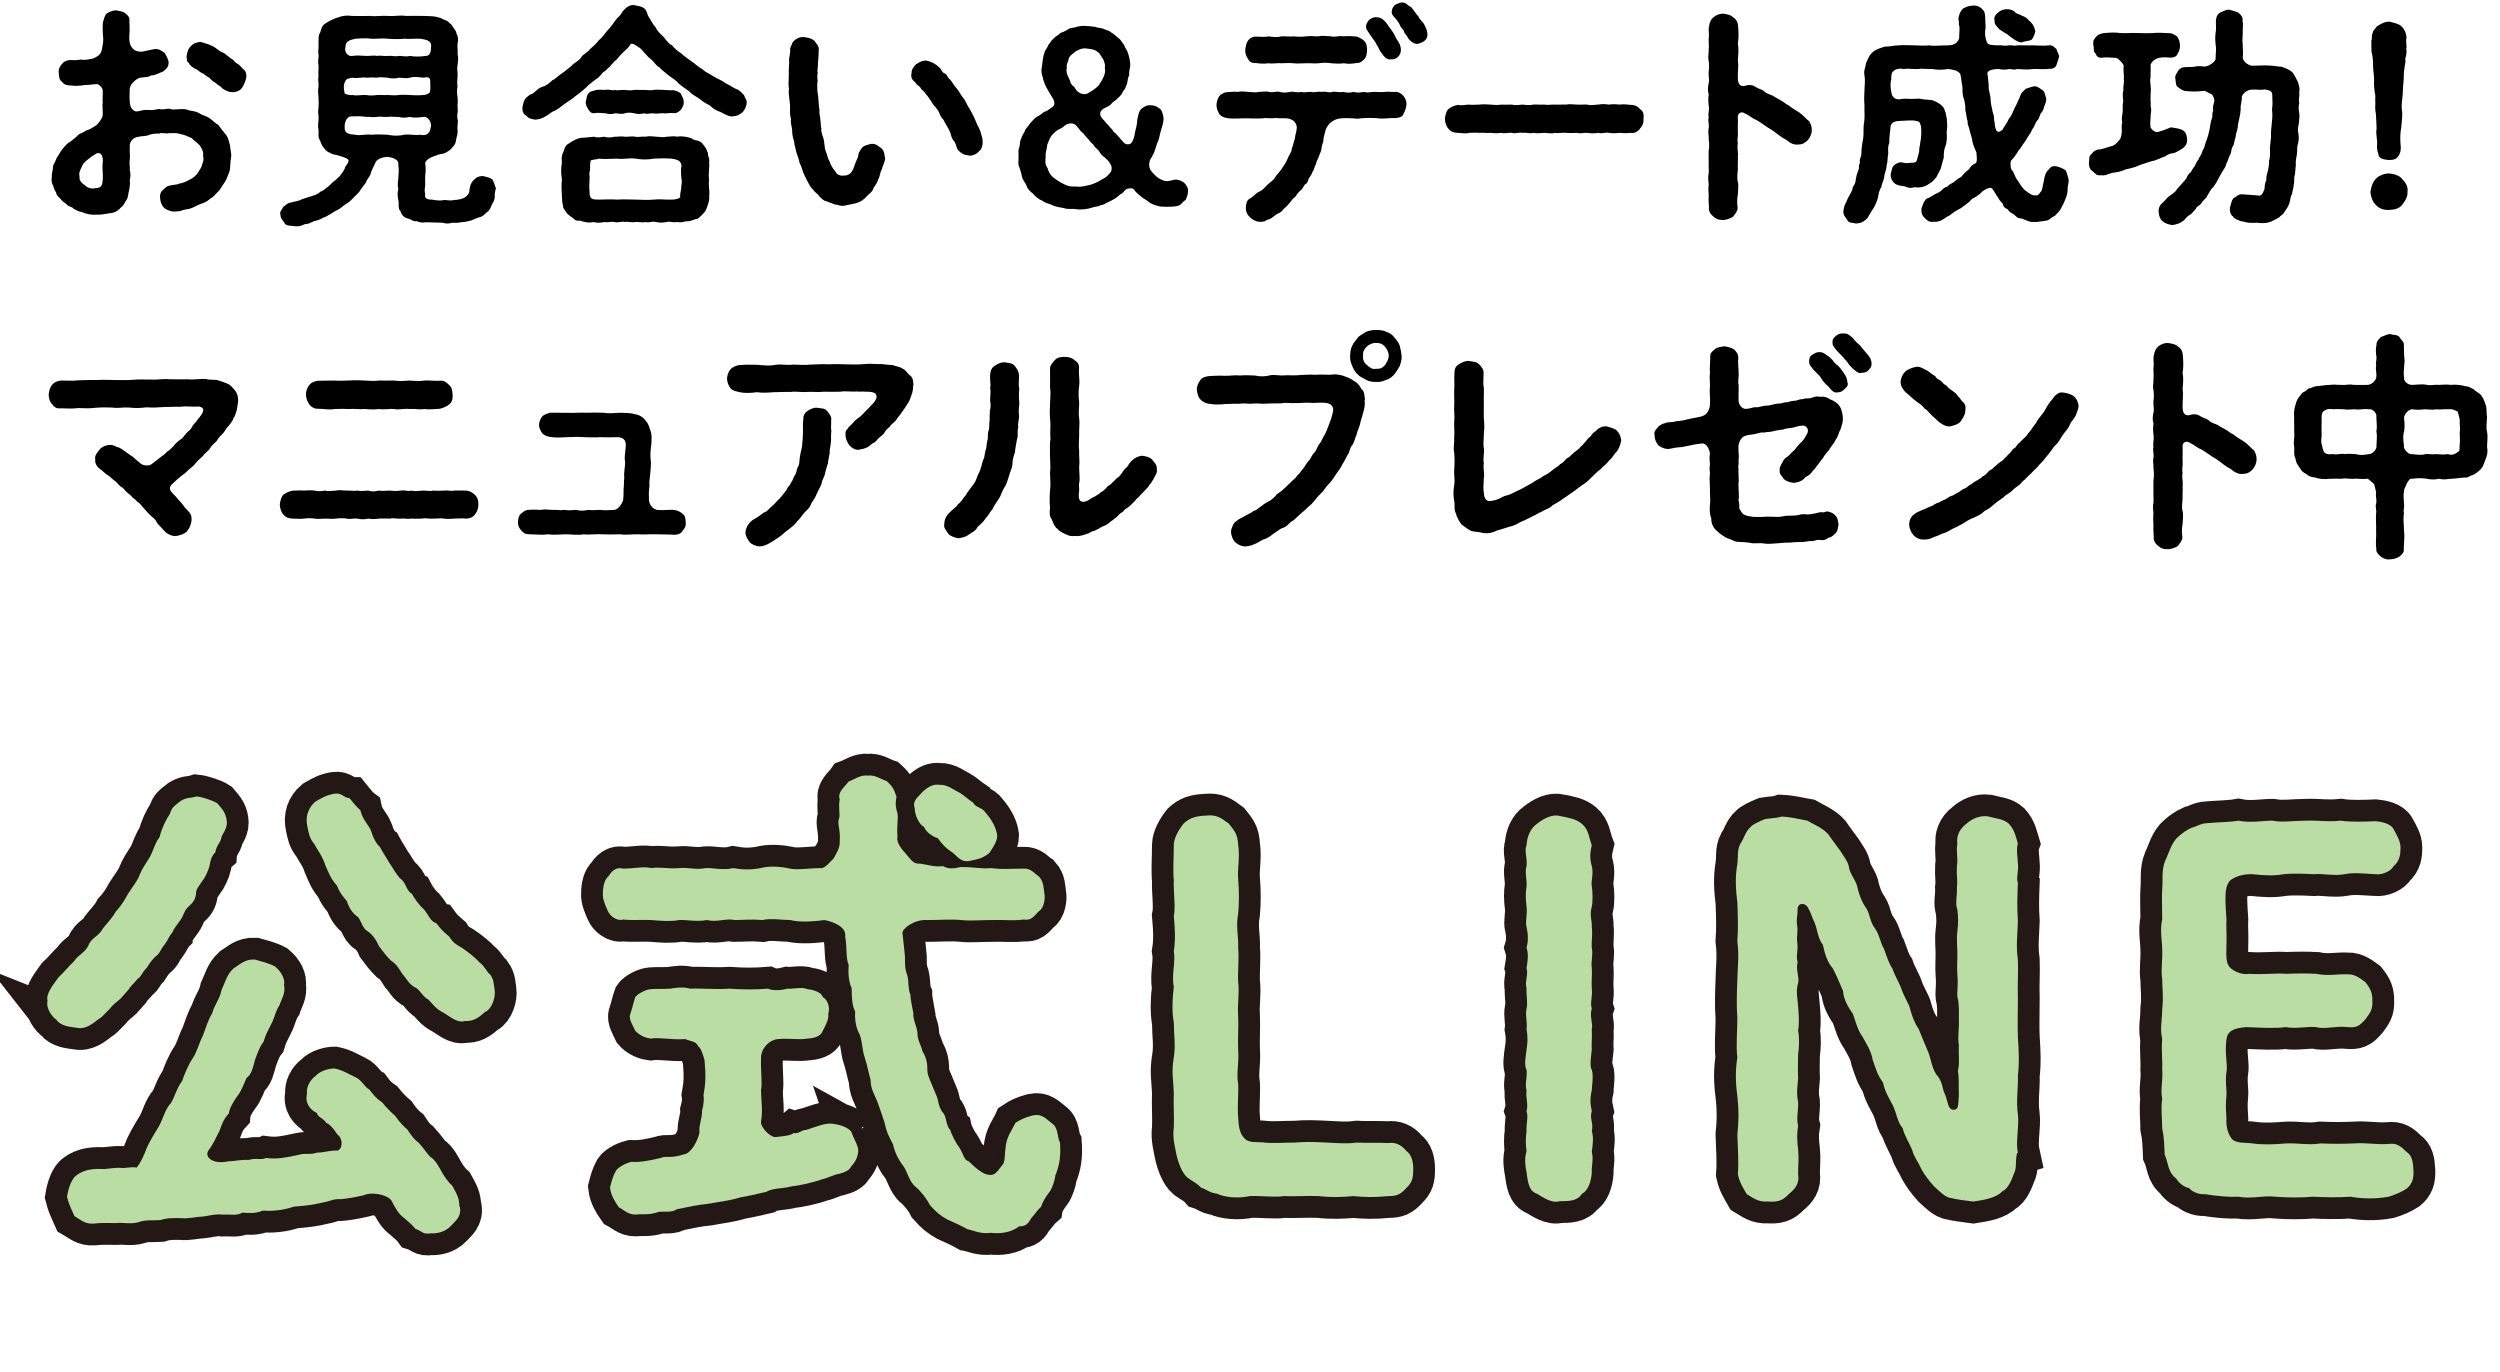 <?xml version="1.0" encoding="UTF-8"?>
<svg id="_レイヤー_2" data-name="レイヤー_2" xmlns="http://www.w3.org/2000/svg" width="200.78" height="110.18" viewBox="0 0 200.78 110.18">
  <defs>
    <style>
      .cls-1 {
        fill: #b9dda2;
      }

      .cls-2 {
        fill: none;
        stroke: #231815;
        stroke-linecap: round;
        stroke-width: 3.5px;
      }
    </style>
  </defs>
  <g id="_レイヤー_1-2" data-name="レイヤー_1">
    <g>
      <g>
        <path class="cls-2" d="M4.57,81.92c-.36-.2-.91-.95-.75-1.55-.16-.56.48-1.31.87-1.87.48-.44.72-.79,1.27-1.31.32-.52.83-.63,1.15-1.27.2-.6.83-.71,1.15-1.35.24-.32.79-.87,1.03-1.35.52-.56.79-1.07.99-1.43.24-.4.76-1.04.91-1.47.2-.52.48-.91.88-1.55.28-.56.36-1.03.75-1.55.16-.68.48-1.35.83-1.87.16-.52.28-.56.87-1.03.52-.32.79-.2,1.27-.36.4.04,1.31.32,1.67.56.48.56.72.84.76,1.55,0,.56-.4.95-.44,1.19-.04.4-.44.68-.48,1.19-.36.32-.4.76-.48,1.11-.04.24-.36.95-.52,1.11-.32.52-.56.71-.56,1.11-.04.48-.28.75-.6,1.03-.36.32-.4.75-.64,1.07-.24.32-.6.79-.64.99-.24.24-.4.68-.64.99-.32.36-.36.71-.72.95-.36.36-.4.44-.71.91-.44.44-.4.68-.72.88-.4.48-.56.56-.75.88-.4.44-.6.71-.76.83-.2.16-.48.36-.79.76-.44.44-.64.68-.83.76-.52.4-1.07.87-1.79.71-.56-.08-1.23-.12-1.63-.64ZM36.93,96.9c.16.83-.36,1.15-.71,1.55-.52.55-1.23.63-1.63.6-.64.12-.72-.2-1.23-.36-.2-.28-.6-.6-.95-.91-.4-.28-.64-.72-.99-1.39-.4-.48-1.63-.68-2.19-.4-.68.16-1.39.28-1.87.32-.6-.04-.83.16-1.31.24-.99.24-1.51.28-2.46.36-.91.32-1.79.36-2.5.32-.56.24-1.11.2-1.63.16-.44.28-.95.12-1.59.16-.52-.08-1.23.12-1.63.16-.44,0-1.27.2-1.63.12-.56,0-1.15-.04-1.75.16-.6.04-1.23-.04-1.71.16-.64.2-1.35,0-1.79.08-.56,0-1.23-.04-1.83.04-.75.04-.99-.28-1.55-.6-.24-.55-.44-.91-.6-1.55.12-.76.4-1.51.79-1.75.64-.48,1.43-.52,2.19-.48,1.11-.12,1.15-.12,1.51-.08.76-.08.8-.08,1.11-.04.4-.52.56-.95.83-1.63.32-.68.64-1.15.99-1.75.28-.52.48-1.35.92-1.79.36-.6.44-1.15.91-1.79.16-.48.48-1.27.83-1.79.36-.52.56-1.35.83-1.83.24-.64.4-1.23.76-1.83.12-.56.6-1.11.75-1.87.32-.68.4-1.19.95-1.71.52-.32.91-.76,1.71-.72.4.12,1.11.28,1.63.56.52.44.83,1.03.72,1.51.16.6-.24,1.19-.36,1.59-.36.56-.4,1.03-.64,1.47-.32.68-.44.79-.64,1.47-.32.4-.48.91-.68,1.43-.2.72-.28,1.19-.68,1.47-.16.32-.44,1.11-.72,1.43-.36.48-.68,1.07-.71,1.43-.44.48-.56.87-.76,1.43-.24.4-.4.91-.91,1.59-.28.56.48,1.07,1.55.84.72-.04,1.15-.16,1.71-.12.68-.2.95.04,1.39-.16.92.12,1.63-.04,2.74-.28.48-.12.87.04,1.39-.16.32.04.95-.16,1.51-.16.16.04.32-.08.4-.32.08-.28.04-.71-.32-.99-.2-.32-.56-.79-.88-.91-.24-.4-.68-.44-.75-.79-.52-.24-.99-.79-.79-1.55-.08-.48.2-1.07.68-1.43.4-.44,1.15-.6,1.51-.6.76.16,1.11.44,1.71.71.52.24.71.79,1.11.99.36.48.56.71,1.03,1.03.28.36.79.88,1.03,1.07.32.48.79.96.99,1.11.16.24.48.76.88,1.03.44.48.68.88.95,1.15.44.28.71.83.91,1.19.12.2.4.72.87,1.15.4.72.56,1.04.56,1.63ZM39,81.24c-.64.56-.99.79-1.67.76-.64.2-1.27-.44-1.79-.71-.56-.28-.88-.76-1.11-.99-.52-.28-.68-.79-1.07-.99-.52-.24-.75-.79-1.03-1.07-.36-.56-.48-.79-.95-1.11-.4-.4-.56-.64-.95-1.15-.16-.4-.52-.96-.91-1.19-.44-.24-.52-.95-.83-1.19-.36-.24-.68-.71-.83-1.23-.16-.2-.56-.6-.79-1.23-.52-.6-.64-.96-.95-1.67-.2-.68-.64-1.23-.87-1.67-.4-.48-.44-.83-.56-1.39-.2-.84.08-1.55.64-2.03.56-.32.88-.52,1.55-.64.6-.08.68.32,1.19.36.16.2.6.76.87.96.16.76.68,1.19.88,1.71.04.24.36.99.68,1.23.32.6.48.79.75,1.27.4.56.4.71.87,1.27.48.28.52,1.04.95,1.23.16.32.64.99.95,1.23.44.52.52.99,1.03,1.15.4.56.71.79,1.03,1.07.32.52.56.63,1.03.91.64.44,1.03.76,1.39,1.15.4.28.6.79.87.99.32.44.28.83.36,1.27.08.52-.2,1.43-.71,1.71Z"/>
        <path class="cls-2" d="M84.75,94.48c-.04.28-.24.99-.48,1.27-.32.4-.6.91-.64,1.15-.32.28-.52.63-.79.91-.28.48-.44.68-.99.68-.68.52-1.51.6-2.27.52-.83.12-1.39-.2-1.87-.28-.64-.36-.95-.48-1.63-.79-.56-.32-.87-.56-1.39-1.15-.24-.48-.72-1.11-1.15-1.47-.52-.4-.68-1.27-.99-1.67-.32-.4-.68-1.03-.83-1.75-.4-.76-.52-.99-.68-1.75-.12-.4-.4-1.15-.56-1.63-.24-.6-.56-1.07-.56-1.79-.2-.72-.28-1.23-.48-1.83-.2-.56-.16-1.15-.4-1.83-.28-.48-.4-1.11-.36-1.83-.24-.48-.28-1.11-.28-1.87-.28-.6-.28-1.39-.24-1.87-.24-.56-.12-1.35-.28-2.3.12-.76-.99-1.19-1.67-1.31-1.15.16-2.11.16-2.74,0-.64,0-1.59-.16-2.23,0-.95-.08-1.55,0-2.23,0-.64-.16-1.47.2-2.23,0-.87.16-1.67-.04-2.23,0-.6.12-1.35.08-2.23,0-.92-.04-1.51.04-2.27-.04-.56.16-1.11-.36-1.23-.68-.2-.44-.44-.99-.4-1.39,0-.56.12-1.15.44-1.39.24-.4.6-.79,1.19-.63.91,0,1.59-.2,2.27-.04.75-.12,1.27.08,2.19,0,.88-.08,1.23.16,2.19,0,.52-.04,1.39.2,2.19,0,.68.12,1.35.16,2.19,0,.6-.16,1.35-.16,2.19,0,.64.2,1.63,0,2.66,0,.32.04.75-.52,1.03-.79.12-.24.52-.83.48-1.31.08-1.03-.24-1.51-.04-1.91.08-.36-.08-.84.04-1.51-.2-.6.4-.99.71-1.43.44-.16.95-.56,1.55-.48.56-.08,1.03.28,1.51.44.52.48.6.68.79,1.27-.12.56-.04.99.08,1.31.08.52-.08,1.03,0,1.87-.08.32.08.76.64,1.35.48.56.64.88,1.19.83.79.12,1.11.28,1.83.2.36.2.75.24,1.35.08.95-.04,1.67.16,2.54.08.83.12,1.59.04,2.58.04.6-.04.91.44,1.23.63.4.44.36.91.44,1.39.08.36-.04,1.19-.44,1.39-.48.52-.64.76-1.23.68-.91.12-1.59,0-2.54.04-.95,0-1.79.08-2.46,0-.79-.08-1.83,0-2.74,0-1.03-.08-2.07.72-1.99,1.07.12,1.03.16,1.43.2,1.87,0,.72,0,1.03.2,1.55.12.52.04,1.07.24,1.51,0,.44.2,1.23.24,1.51-.08.36.32,1.19.32,1.55,0,.6.32,1.04.4,1.47.28.44.4.88.4,1.47-.04.44.32,1.07.68,1.99.28.6.12.79.52,1.43.36.28.28,1.15.64,1.43.08.36.48,1.11.71,1.39.36.56.36,1.03.79,1.15.6.6,1.19,1.07,1.63,1.07.4.08.64-.24.99-.71.36-.36.2-.91.32-1.39,0-.88.6-1.63.79-2.07.36-.24.76-.44,1.39-.6.72-.16,1.03.24,1.55.64.52.36.4,1.07.64,1.55.08,1.11-.04,1.83-.4,2.7ZM68.37,90.9c.16.48.48.95.56,1.43,0,.52-.2.96-.6,1.39-.08.24-.48.44-.95.56-.4.04-.95.36-1.39.44-.76.28-1.95.52-2.42.56-.72.2-1.51.12-2.03.44-.68.16-1.55.36-2.07.44-.87.28-1.79.36-2.58.52-.88.08-1.55.24-2.54.44-.36.28-1.03.16-1.43.2-.6.24-1.23.2-1.55.2-.87.12-1.07-.24-1.67-.56-.28-.4-.64-.95-.71-1.59.16-.6.2-.83.48-1.35.16-.24.64-.56,1.23-.71.72.04,1.39-.08,2.38-.32.44-.2.76.08,1.83-.28.56-.04,1.11-1.04,1.27-1.75-.08-.6.24-1.19.2-1.75.16-.56.16-1.04.12-1.27.16-.87.2-1.51.08-2.82-.12-.4-.28-.95-.52-1.11-.16-.4-.56-.36-1.03-.56-1.19.08-2.03-.16-2.78-.04-.6-.08-1.03-.4-1.23-.63-.2-.44-.56-.96-.4-1.35.16-.44.28-1.03.4-1.35.16-.24.79-.6,1.23-.64.48-.04,1.03,0,1.59-.04.44-.08,1.03-.16,1.59,0,.95-.04,1.99.08,3.14,0,1.15.08,2.11.08,3.1,0,.44.2,1.15.12,1.59,0,.4.04,1.15-.16,1.59.04.36.04,1.11.2,1.23.64.4.2.6.83.44,1.35.08.44-.28,1.03-.44,1.35-.16.48-.75.6-1.23.63-.75.12-1.39-.04-2.38.04-.75.08-1.35.79-1.35,1.51-.04,1.19.12,2.03,0,2.58,0,.83.16,1.59,0,2.5-.08.52.83,1.39,1.23,1.27.75-.08,1.15-.12,1.39-.32.36.12.68-.28.99-.24.79-.24,1.59-.63,2.27-.48.36.04,1.11.24,1.39.64ZM74.1,63.59c.48-.44.88-.63,1.35-.56.64-.04,1.19.44,1.63.64.24.12.6.48,1.07.79.24.44.72.36.99.79.6.68.88,1.31.95,1.87,0,.48-.4,1.04-.64,1.39-.56.44-.87.48-1.43.6-.72.2-.99-.16-1.47-.6-.6-.4-.83-.64-1.23-1.19-.4-.12-.95-.48-1.11-.91-.36-.16-.75-.91-.75-1.51-.2-.6.24-.84.64-1.31Z"/>
        <path class="cls-2" d="M112.93,95.43c-.48.52-.76.63-1.43.63-1.15.12-1.99.08-2.82,0-.83.08-1.75.12-2.78,0-.83-.04-1.99.04-2.78,0-.79.12-1.87-.04-2.74,0-.91.2-1.99.12-2.66-.2-.64-.08-.75-.32-1.27-.48-.32-.36-.64-.48-1.07-.79-.44-.36-.75-1.19-.91-1.91-.08-.52-.32-1.23-.2-2.11.04-.76-.04-1.95,0-2.82-.04-1.03-.2-1.67,0-2.82.16-1.03,0-1.75,0-2.82-.16-.83-.12-1.87,0-2.86-.2-.88.16-1.99,0-2.86.16-.99.08-1.95,0-2.82.16-.75-.04-1.91,0-2.86-.08-.79,0-1.87,0-2.86,0-.52.4-1.23.79-1.71.48-.44.91-.6,1.83-.64.79-.08,1.15.16,1.79.64.48.6.72.87.76,1.71.16,1.03-.08,1.95,0,2.78.08.79.08,2.03,0,2.74-.2,1.03.04,1.91,0,2.74.08.88-.04,1.99,0,2.74.12.96-.08,1.87,0,2.74.04.84-.04,1.95,0,2.74.08,1.11-.16,1.83,0,2.74.04.79-.08,1.87,0,2.66.04.55.04,1.23.52,1.71.4.4,1.03.24,1.59.32.75.08,1.55,0,2.46,0,.8-.08,1.83-.04,2.5,0,.99.04,1.55.12,2.46,0,.68.04,1.75,0,2.54.04.52-.08,1.03.12,1.43.63.4.28.56.79.56,1.47,0,.72-.08,1.07-.56,1.51Z"/>
        <path class="cls-2" d="M127.84,94.16c-.04.68-.28,1.47-.79,1.71-.36.6-1.07.6-1.79.6-.64.2-1.35-.32-1.83-.6-.64-.2-.72-.91-.83-1.71-.08-.4-.2-1.07,0-1.71-.08-.44-.08-1.07,0-1.59-.04-.63.16-1.15,0-1.63.16-.52-.08-.99,0-1.67-.16-.48.08-1.07,0-1.63-.2-.4-.08-.99,0-1.63.08-.48.12-.99,0-1.63.08-.6-.12-1.07,0-1.67.12-.4-.04-1.11,0-1.63-.16-.52.16-1.11,0-1.63.12-.71.16-1.11,0-1.63.16-.52.12-1.15,0-1.67-.12-.36.08-1.03,0-1.63-.08-.6-.08-1.19,0-1.63.04-.6-.16-1.15,0-1.63.08-.64-.2-1.19,0-1.67.04-.76.36-1.39.83-1.71.6-.48,1.27-.79,1.83-.64.79.16,1.31.24,1.79.64.56.48.56,1.11.79,1.71-.16.64-.16,1.15,0,1.67.16.64-.08,1.19,0,1.63s.08,1.31,0,1.63c-.2.68.04,1.19,0,1.63.08.52-.04,1.27,0,1.67.12.56-.08,1.11,0,1.63.04.48-.04,1.19,0,1.63.08.75-.16,1.11,0,1.63-.2.6.12,1.23,0,1.67.04.68-.04.99,0,1.63-.04.44-.2,1.31,0,1.63.16.48,0,1.27,0,1.63-.16.68-.12,1.15,0,1.67-.2.6.16.99,0,1.63.16.48.08,1.04,0,1.63.16.71-.04,1.11,0,1.67Z"/>
        <path class="cls-2" d="M161.99,92.61c-.16.71,0,1.19-.24,1.63-.2.52-.44,1.19-.92,1.43-.52.52-1.35.68-2.34.83-.56-.08-1.39-.16-1.75-.28-.48,0-1.03-.6-1.43-.96-.44-.48-.79-.99-.99-1.35-.24-.55-.64-1.07-.72-1.47-.24-.63-.64-1.19-.79-1.83-.44-.52-.44-1.07-.79-1.83-.24-.48-.64-1.07-.79-1.83-.48-.68-.56-1.07-.83-1.83-.12-.72-.52-1.31-.8-1.83-.4-.56-.52-1.07-.79-1.87-.28-.4-.75-1.07-.79-1.83-.28-.68-.6-1.39-.83-1.83-.44-.48-.64-1.19-.79-1.87-.44-.56-.44-1.35-.72-1.91-.2-.4-.2-.63-.52-1.15-.2-.32-.79-.36-.79.2s-.12.83-.04,1.27-.04.88,0,1.31c.12.75-.12,1.11.04,1.67-.16.6.16,1.23.04,1.67-.2.64-.04,1.19,0,1.91.04.56.12,1.23,0,1.91.12.68.08,1.35,0,1.91,0,.52-.04,1.31,0,1.91-.04.71-.16,1.11,0,1.91.04.63-.16,1.31,0,1.91-.12.75-.08,1.19,0,1.91.08.76,0,1.15,0,1.99.12.71-.2,1.15-.75,1.59-.52.56-.91.64-1.67.6-.79.04-1.11-.24-1.71-.6-.32-.56-.56-.91-.71-1.59.08-.99,0-2.07-.04-3.18.12-1.15.12-2.03,0-3.1-.16-1.19-.16-2.11,0-3.1-.12-.83,0-2.23,0-3.14-.08-1.11-.04-2.11,0-3.1,0-.84.16-1.87,0-3.1.08-1.19.04-1.91,0-3.1-.12-1.03-.2-1.95,0-3.1.08-.6-.04-1.07.24-1.63.28-.36.4-.99.83-1.35.16-.2.68-.44,1.15-.63.52-.08.99-.08,1.31-.2.88.04,1.35.2,2.07.32.48.28,1.27.6,1.71,1.11.32.48.64.88.95,1.31.24.4.68.91.72,1.43.16.6.6,1.03.68,1.59.12.52.36,1.15.71,1.63.28.44.28,1.07.68,1.59.36.48.44,1.19.72,1.63.24.63.36,1.11.68,1.59.2.6.6,1.23.72,1.63.24.68.64,1.27.71,1.63.12.48.36,1.15.68,1.59.32.79.48,1.19.79,1.91.2.52.32,1.47.76,1.91.4.56.32.91.56,1.43.16.32.2.83.4,1.11.16.2.56.2.64-.12.04-.24.08-.72.08-.99-.04-.64.04-1.19-.08-1.87.16-.52.04-1.39.08-2.11-.12-.56.04-1.31,0-2.11,0-.52.04-1.11-.12-1.75-.04-.36.08-.99,0-1.75-.04-.52,0-1.19,0-1.71s-.08-1.11,0-1.79.08-.95,0-1.75c-.2-.44,0-1.07-.04-1.75.08-.6-.04-.99,0-1.71.12-.6-.08-1.19.04-1.83-.08-.48.08-1.11.72-1.59.44-.4,1.07-.68,1.71-.6.75.2,1.27.2,1.71.6.48.52.56,1.07.72,1.59-.16.44,0,1.23,0,1.59.08.64-.16,1.23,0,1.55-.04.99-.08,1.91,0,3.1-.04,1.19-.16,1.99,0,3.1.04.99-.04,1.99,0,3.1,0,1.19-.04,2.15,0,3.1.08,1.23.12,2.07,0,3.1.04.88-.16,2.07,0,3.1.12.99-.2,2.19,0,3.1Z"/>
        <path class="cls-2" d="M193.83,93.96c.04.75-.12,1.15-.56,1.51-.44.28-.91.48-1.43.64-1.07.2-2.19.16-3.06,0-1.15.08-2.19.04-3.02,0-.83.08-2.11.08-3.02,0-.92-.12-1.91.2-2.98,0-.68.04-1.67-.04-2.66-.2-.56.04-1.11-.24-1.27-.48-.52-.12-.87-.48-1.07-.79-.68-.52-.6-1.23-.91-1.91-.04-.83-.04-1.39-.2-2.11,0-.79-.12-1.59,0-2.38-.16-.71.08-1.47,0-2.38.04-.68-.08-1.47,0-2.42-.2-.88,0-1.43,0-2.43.12-.88,0-1.67,0-2.38-.12-.76.04-1.43,0-2.42,0-.6-.2-1.47,0-2.38,0-.92-.04-1.79,0-2.43.08-.76-.08-1.47.24-2.27.32-.64.48-1.47,1.11-1.99.36-.28.52-.44,1.03-.67.28-.04.75-.36,1.23-.36.91-.08,1.83-.08,2.5-.2.99.2,1.95,0,2.74,0,.79.16,1.67,0,2.74,0,1.03-.04,1.63.12,2.74,0,.76.12,2.03.08,2.82.04.44.04,1.23.2,1.43.64.24.44.56.95.56,1.47s-.04,1.07-.56,1.51c-.2.4-.92.71-1.43.64-.87-.04-1.79-.16-2.5,0-.87.16-1.83-.08-2.46,0-.79-.04-1.71-.08-2.46,0-.83.16-1.67.08-2.46,0-.75-.04-1.47.2-1.83.52-.32.36-.36.91-.36,1.51,0,.36.04,1.04.08,1.59-.04.68.04,1.11,0,2.15-.04,1.07,0,1.51.4,1.83.48.36,1.07.48,1.39.4,1.15.08,2.34-.08,2.98,0,.99-.04,1.71-.04,2.46,0,.95.2,1.63,0,2.5.04.6-.04,1.11.4,1.43.63.44.56.56.88.56,1.47.04.79-.2.99-.56,1.51-.52.6-.76.68-1.43.63-.87-.12-1.91.2-2.5,0-.68-.08-1.63.16-2.46,0-.95.12-1.95.04-3.18,0-1.03.08-1.51.32-1.59.99-.16,1.19.12,1.99,0,2.62-.12.76.04,1.39,0,1.87-.08.79-.04,1.15,0,1.87-.04.52.08,1.15.4,1.59.36.44,1.15.32,1.71.4.72.12,1.83.08,2.7,0,.99-.04,1.79.16,2.74,0,1.03.04,1.71.04,2.7,0,.95-.08,1.79.12,2.78.04.64-.08.95.16,1.43.64.44.28.52.75.56,1.47Z"/>
      </g>
      <g>
        <path class="cls-1" d="M4.57,81.92c-.36-.2-.91-.95-.75-1.55-.16-.56.48-1.31.87-1.87.48-.44.72-.79,1.27-1.31.32-.52.83-.63,1.15-1.27.2-.6.83-.71,1.15-1.35.24-.32.79-.87,1.03-1.35.52-.56.79-1.07.99-1.43.24-.4.76-1.04.91-1.47.2-.52.48-.91.88-1.55.28-.56.36-1.03.75-1.55.16-.68.48-1.35.83-1.87.16-.52.28-.56.87-1.03.52-.32.79-.2,1.27-.36.4.04,1.31.32,1.67.56.48.56.72.84.76,1.55,0,.56-.4.95-.44,1.19-.04.4-.44.68-.48,1.19-.36.32-.4.76-.48,1.11-.04.24-.36.95-.52,1.11-.32.52-.56.71-.56,1.11-.04.48-.28.75-.6,1.03-.36.32-.4.75-.64,1.07-.24.32-.6.79-.64.99-.24.24-.4.68-.64.99-.32.36-.36.71-.72.95-.36.36-.4.44-.71.91-.44.44-.4.68-.72.88-.4.48-.56.56-.75.88-.4.44-.6.71-.76.83-.2.16-.48.36-.79.76-.44.44-.64.68-.83.76-.52.4-1.07.87-1.79.71-.56-.08-1.23-.12-1.63-.64ZM36.93,96.9c.16.83-.36,1.15-.71,1.55-.52.55-1.23.63-1.63.6-.64.12-.72-.2-1.23-.36-.2-.28-.6-.6-.95-.91-.4-.28-.64-.72-.99-1.39-.4-.48-1.63-.68-2.19-.4-.68.16-1.39.28-1.87.32-.6-.04-.83.16-1.31.24-.99.24-1.51.28-2.46.36-.91.32-1.79.36-2.5.32-.56.24-1.11.2-1.63.16-.44.28-.95.12-1.59.16-.52-.08-1.23.12-1.63.16-.44,0-1.27.2-1.63.12-.56,0-1.15-.04-1.75.16-.6.04-1.23-.04-1.71.16-.64.2-1.35,0-1.79.08-.56,0-1.23-.04-1.83.04-.75.04-.99-.28-1.55-.6-.24-.55-.44-.91-.6-1.55.12-.76.4-1.51.79-1.75.64-.48,1.43-.52,2.19-.48,1.11-.12,1.15-.12,1.51-.08.76-.08.8-.08,1.11-.04.4-.52.56-.95.83-1.63.32-.68.64-1.15.99-1.75.28-.52.48-1.35.92-1.79.36-.6.44-1.15.91-1.79.16-.48.48-1.27.83-1.79.36-.52.56-1.35.83-1.83.24-.64.4-1.23.76-1.83.12-.56.6-1.11.75-1.87.32-.68.4-1.19.95-1.71.52-.32.91-.76,1.71-.72.4.12,1.11.28,1.63.56.52.44.83,1.03.72,1.51.16.6-.24,1.19-.36,1.59-.36.56-.4,1.03-.64,1.47-.32.68-.44.79-.64,1.47-.32.4-.48.91-.68,1.43-.2.72-.28,1.19-.68,1.47-.16.32-.44,1.11-.72,1.43-.36.48-.68,1.07-.71,1.43-.44.48-.56.87-.76,1.43-.24.4-.4.91-.91,1.59-.28.56.48,1.07,1.55.84.72-.04,1.15-.16,1.71-.12.68-.2.95.04,1.39-.16.92.12,1.63-.04,2.74-.28.48-.12.87.04,1.39-.16.32.04.95-.16,1.51-.16.16.04.32-.08.4-.32.08-.28.04-.71-.32-.99-.2-.32-.56-.79-.88-.91-.24-.4-.68-.44-.75-.79-.52-.24-.99-.79-.79-1.55-.08-.48.2-1.07.68-1.43.4-.44,1.15-.6,1.51-.6.76.16,1.11.44,1.71.71.52.24.71.79,1.11.99.36.48.56.71,1.03,1.03.28.36.79.88,1.03,1.07.32.48.79.96.99,1.11.16.24.48.76.88,1.03.44.48.68.88.95,1.15.44.28.71.83.91,1.19.12.2.4.72.87,1.15.4.72.56,1.04.56,1.63ZM39,81.24c-.64.56-.99.79-1.67.76-.64.2-1.27-.44-1.79-.71-.56-.28-.88-.76-1.11-.99-.52-.28-.68-.79-1.07-.99-.52-.24-.75-.79-1.03-1.07-.36-.56-.48-.79-.95-1.11-.4-.4-.56-.64-.95-1.15-.16-.4-.52-.96-.91-1.19-.44-.24-.52-.95-.83-1.19-.36-.24-.68-.71-.83-1.23-.16-.2-.56-.6-.79-1.23-.52-.6-.64-.96-.95-1.67-.2-.68-.64-1.23-.87-1.67-.4-.48-.44-.83-.56-1.39-.2-.84.08-1.55.64-2.03.56-.32.88-.52,1.55-.64.6-.08.68.32,1.19.36.16.2.6.76.87.96.16.76.68,1.19.88,1.71.04.24.36.99.68,1.23.32.6.48.79.75,1.27.4.56.4.71.87,1.27.48.28.52,1.04.95,1.23.16.32.64.99.95,1.23.44.52.52.99,1.03,1.15.4.56.71.79,1.03,1.07.32.52.56.63,1.03.91.64.44,1.03.76,1.39,1.15.4.28.6.79.87.99.32.44.28.83.36,1.27.08.52-.2,1.43-.71,1.71Z"/>
        <path class="cls-1" d="M84.75,94.48c-.04.28-.24.99-.48,1.27-.32.4-.6.91-.64,1.15-.32.28-.52.63-.79.91-.28.48-.44.68-.99.68-.68.52-1.51.6-2.27.52-.83.12-1.39-.2-1.87-.28-.64-.36-.95-.48-1.63-.79-.56-.32-.87-.56-1.39-1.15-.24-.48-.72-1.11-1.15-1.47-.52-.4-.68-1.27-.99-1.67-.32-.4-.68-1.03-.83-1.75-.4-.76-.52-.99-.68-1.75-.12-.4-.4-1.15-.56-1.63-.24-.6-.56-1.07-.56-1.79-.2-.72-.28-1.23-.48-1.83-.2-.56-.16-1.15-.4-1.83-.28-.48-.4-1.11-.36-1.83-.24-.48-.28-1.11-.28-1.87-.28-.6-.28-1.39-.24-1.87-.24-.56-.12-1.35-.28-2.3.12-.76-.99-1.19-1.67-1.31-1.15.16-2.11.16-2.74,0-.64,0-1.59-.16-2.23,0-.95-.08-1.55,0-2.23,0-.64-.16-1.47.2-2.23,0-.87.16-1.67-.04-2.23,0-.6.12-1.35.08-2.23,0-.92-.04-1.51.04-2.27-.04-.56.16-1.11-.36-1.23-.68-.2-.44-.44-.99-.4-1.39,0-.56.12-1.15.44-1.39.24-.4.6-.79,1.19-.63.91,0,1.59-.2,2.27-.04.75-.12,1.27.08,2.19,0,.88-.08,1.23.16,2.19,0,.52-.04,1.39.2,2.19,0,.68.12,1.35.16,2.19,0,.6-.16,1.35-.16,2.19,0,.64.2,1.63,0,2.66,0,.32.04.75-.52,1.03-.79.12-.24.52-.83.48-1.31.08-1.03-.24-1.51-.04-1.91.08-.36-.08-.84.04-1.51-.2-.6.4-.99.71-1.43.44-.16.95-.56,1.55-.48.56-.08,1.03.28,1.51.44.52.48.6.68.79,1.27-.12.56-.04.99.08,1.31.08.52-.08,1.03,0,1.87-.08.32.08.76.64,1.35.48.56.64.88,1.19.83.79.12,1.11.28,1.83.2.36.2.75.24,1.35.08.95-.04,1.67.16,2.54.08.83.12,1.59.04,2.58.04.6-.04.91.44,1.23.63.4.44.36.91.44,1.39.08.36-.04,1.19-.44,1.39-.48.52-.64.76-1.23.68-.91.12-1.59,0-2.54.04-.95,0-1.79.08-2.46,0-.79-.08-1.83,0-2.74,0-1.03-.08-2.07.72-1.99,1.07.12,1.03.16,1.43.2,1.87,0,.72,0,1.03.2,1.55.12.52.04,1.07.24,1.51,0,.44.2,1.23.24,1.51-.08.36.32,1.19.32,1.55,0,.6.32,1.04.4,1.47.28.44.4.88.4,1.47-.04.44.32,1.07.68,1.99.28.6.12.79.52,1.43.36.28.28,1.15.64,1.43.08.36.48,1.11.71,1.39.36.56.36,1.03.79,1.15.6.6,1.19,1.07,1.63,1.07.4.08.64-.24.99-.71.36-.36.2-.91.32-1.39,0-.88.6-1.63.79-2.07.36-.24.76-.44,1.39-.6.72-.16,1.03.24,1.55.64.52.36.4,1.07.64,1.55.08,1.11-.04,1.83-.4,2.7ZM68.37,90.9c.16.48.48.95.56,1.43,0,.52-.2.96-.6,1.39-.08.24-.48.44-.95.56-.4.04-.95.36-1.39.44-.76.28-1.95.52-2.42.56-.72.2-1.51.12-2.03.44-.68.16-1.55.36-2.07.44-.87.28-1.79.36-2.58.52-.88.08-1.55.24-2.54.44-.36.28-1.03.16-1.43.2-.6.24-1.23.2-1.55.2-.87.12-1.07-.24-1.67-.56-.28-.4-.64-.95-.71-1.59.16-.6.2-.83.48-1.35.16-.24.64-.56,1.23-.71.72.04,1.39-.08,2.38-.32.44-.2.76.08,1.83-.28.56-.04,1.11-1.04,1.27-1.75-.08-.6.24-1.19.2-1.75.16-.56.16-1.04.12-1.27.16-.87.2-1.51.08-2.82-.12-.4-.28-.95-.52-1.11-.16-.4-.56-.36-1.03-.56-1.19.08-2.03-.16-2.78-.04-.6-.08-1.03-.4-1.23-.63-.2-.44-.56-.96-.4-1.35.16-.44.28-1.03.4-1.35.16-.24.79-.6,1.23-.64.48-.04,1.03,0,1.59-.04.44-.08,1.03-.16,1.59,0,.95-.04,1.99.08,3.14,0,1.15.08,2.11.08,3.1,0,.44.2,1.15.12,1.59,0,.4.04,1.15-.16,1.59.04.36.04,1.11.2,1.23.64.4.2.6.83.44,1.35.08.44-.28,1.03-.44,1.35-.16.48-.75.6-1.23.63-.75.12-1.39-.04-2.38.04-.75.08-1.35.79-1.35,1.51-.04,1.19.12,2.03,0,2.58,0,.83.16,1.59,0,2.5-.08.52.83,1.39,1.23,1.27.75-.08,1.15-.12,1.39-.32.36.12.68-.28.99-.24.79-.24,1.59-.63,2.27-.48.36.04,1.11.24,1.39.64ZM74.1,63.59c.48-.44.88-.63,1.35-.56.64-.04,1.19.44,1.63.64.24.12.6.48,1.07.79.24.44.72.36.99.79.6.68.88,1.31.95,1.87,0,.48-.4,1.04-.64,1.39-.56.44-.87.48-1.43.6-.72.2-.99-.16-1.47-.6-.6-.4-.83-.64-1.23-1.19-.4-.12-.95-.48-1.11-.91-.36-.16-.75-.91-.75-1.51-.2-.6.24-.84.64-1.31Z"/>
        <path class="cls-1" d="M112.93,95.43c-.48.52-.76.63-1.43.63-1.15.12-1.99.08-2.82,0-.83.08-1.75.12-2.78,0-.83-.04-1.99.04-2.78,0-.79.12-1.87-.04-2.74,0-.91.2-1.99.12-2.66-.2-.64-.08-.75-.32-1.27-.48-.32-.36-.64-.48-1.07-.79-.44-.36-.75-1.19-.91-1.91-.08-.52-.32-1.23-.2-2.11.04-.76-.04-1.95,0-2.82-.04-1.03-.2-1.67,0-2.82.16-1.03,0-1.75,0-2.82-.16-.83-.12-1.87,0-2.86-.2-.88.16-1.99,0-2.86.16-.99.08-1.95,0-2.82.16-.75-.04-1.91,0-2.86-.08-.79,0-1.87,0-2.86,0-.52.4-1.23.79-1.71.48-.44.91-.6,1.83-.64.79-.08,1.15.16,1.79.64.48.6.72.87.76,1.71.16,1.03-.08,1.95,0,2.78.08.79.08,2.03,0,2.74-.2,1.03.04,1.91,0,2.74.08.88-.04,1.99,0,2.74.12.96-.08,1.87,0,2.74.04.84-.04,1.95,0,2.74.08,1.11-.16,1.83,0,2.74.04.79-.08,1.87,0,2.66.04.55.04,1.23.52,1.71.4.4,1.03.24,1.59.32.75.08,1.55,0,2.46,0,.8-.08,1.83-.04,2.5,0,.99.04,1.55.12,2.46,0,.68.04,1.75,0,2.54.04.52-.08,1.03.12,1.43.63.4.28.56.79.56,1.47,0,.72-.08,1.07-.56,1.51Z"/>
        <path class="cls-1" d="M127.84,94.16c-.04.68-.28,1.47-.79,1.71-.36.6-1.07.6-1.79.6-.64.2-1.35-.32-1.83-.6-.64-.2-.72-.91-.83-1.71-.08-.4-.2-1.07,0-1.71-.08-.44-.08-1.07,0-1.59-.04-.63.16-1.15,0-1.63.16-.52-.08-.99,0-1.67-.16-.48.08-1.07,0-1.63-.2-.4-.08-.99,0-1.63.08-.48.12-.99,0-1.63.08-.6-.12-1.07,0-1.67.12-.4-.04-1.11,0-1.63-.16-.52.16-1.11,0-1.63.12-.71.16-1.11,0-1.63.16-.52.12-1.15,0-1.67-.12-.36.08-1.03,0-1.63-.08-.6-.08-1.19,0-1.63.04-.6-.16-1.15,0-1.63.08-.64-.2-1.19,0-1.67.04-.76.36-1.39.83-1.71.6-.48,1.27-.79,1.83-.64.79.16,1.31.24,1.79.64.56.48.56,1.11.79,1.71-.16.64-.16,1.15,0,1.67.16.64-.08,1.19,0,1.63s.08,1.31,0,1.63c-.2.68.04,1.19,0,1.63.08.52-.04,1.27,0,1.67.12.56-.08,1.11,0,1.63.04.48-.04,1.19,0,1.63.08.75-.16,1.11,0,1.63-.2.6.12,1.23,0,1.67.04.68-.04.99,0,1.63-.04.44-.2,1.31,0,1.63.16.48,0,1.27,0,1.63-.16.68-.12,1.15,0,1.67-.2.6.16.99,0,1.63.16.48.08,1.04,0,1.63.16.71-.04,1.11,0,1.67Z"/>
        <path class="cls-1" d="M161.99,92.61c-.16.71,0,1.19-.24,1.63-.2.52-.44,1.19-.92,1.43-.52.52-1.35.68-2.34.83-.56-.08-1.39-.16-1.75-.28-.48,0-1.03-.6-1.43-.96-.44-.48-.79-.99-.99-1.35-.24-.55-.64-1.07-.72-1.47-.24-.63-.64-1.19-.79-1.83-.44-.52-.44-1.07-.79-1.83-.24-.48-.64-1.07-.79-1.83-.48-.68-.56-1.07-.83-1.83-.12-.72-.52-1.31-.8-1.83-.4-.56-.52-1.07-.79-1.87-.28-.4-.75-1.07-.79-1.83-.28-.68-.6-1.39-.83-1.83-.44-.48-.64-1.19-.79-1.87-.44-.56-.44-1.35-.72-1.91-.2-.4-.2-.63-.52-1.15-.2-.32-.79-.36-.79.2s-.12.83-.04,1.27-.04.88,0,1.31c.12.75-.12,1.11.04,1.67-.16.6.16,1.23.04,1.67-.2.64-.04,1.19,0,1.91.04.56.12,1.23,0,1.91.12.68.08,1.35,0,1.91,0,.52-.04,1.31,0,1.91-.04.71-.16,1.11,0,1.91.04.63-.16,1.31,0,1.91-.12.75-.08,1.19,0,1.91.08.76,0,1.15,0,1.99.12.71-.2,1.15-.75,1.59-.52.56-.91.64-1.67.6-.79.04-1.11-.24-1.71-.6-.32-.56-.56-.91-.71-1.59.08-.99,0-2.07-.04-3.18.12-1.15.12-2.03,0-3.1-.16-1.19-.16-2.11,0-3.1-.12-.83,0-2.23,0-3.14-.08-1.11-.04-2.11,0-3.1,0-.84.16-1.87,0-3.1.08-1.19.04-1.91,0-3.1-.12-1.03-.2-1.95,0-3.1.08-.6-.04-1.07.24-1.63.28-.36.4-.99.83-1.35.16-.2.68-.44,1.15-.63.52-.08.99-.08,1.31-.2.88.04,1.35.2,2.07.32.48.28,1.27.6,1.71,1.11.32.48.64.88.95,1.31.24.4.68.91.72,1.43.16.6.6,1.03.68,1.59.12.52.36,1.15.71,1.63.28.44.28,1.07.68,1.59.36.48.44,1.19.72,1.63.24.63.36,1.11.68,1.59.2.6.6,1.23.72,1.63.24.68.64,1.27.71,1.63.12.48.36,1.15.68,1.59.32.79.48,1.19.79,1.91.2.52.32,1.47.76,1.91.4.56.32.91.56,1.43.16.32.2.83.4,1.11.16.2.56.2.64-.12.04-.24.08-.72.08-.99-.04-.64.04-1.19-.08-1.87.16-.52.04-1.39.08-2.11-.12-.56.04-1.31,0-2.11,0-.52.04-1.11-.12-1.75-.04-.36.08-.99,0-1.75-.04-.52,0-1.19,0-1.71s-.08-1.11,0-1.79.08-.95,0-1.75c-.2-.44,0-1.07-.04-1.75.08-.6-.04-.99,0-1.71.12-.6-.08-1.19.04-1.83-.08-.48.08-1.11.72-1.59.44-.4,1.07-.68,1.71-.6.75.2,1.27.2,1.71.6.48.52.56,1.07.72,1.59-.16.44,0,1.23,0,1.59.08.64-.16,1.23,0,1.55-.04.99-.08,1.91,0,3.1-.04,1.19-.16,1.99,0,3.1.04.99-.04,1.99,0,3.1,0,1.19-.04,2.15,0,3.1.08,1.23.12,2.07,0,3.1.04.88-.16,2.07,0,3.1.12.99-.2,2.19,0,3.1Z"/>
        <path class="cls-1" d="M193.83,93.96c.04.75-.12,1.15-.56,1.51-.44.28-.91.48-1.43.64-1.07.2-2.19.16-3.06,0-1.15.08-2.19.04-3.02,0-.83.08-2.11.08-3.02,0-.92-.12-1.91.2-2.98,0-.68.04-1.67-.04-2.66-.2-.56.04-1.11-.24-1.27-.48-.52-.12-.87-.48-1.07-.79-.68-.52-.6-1.23-.91-1.91-.04-.83-.04-1.39-.2-2.11,0-.79-.12-1.59,0-2.38-.16-.71.08-1.47,0-2.38.04-.68-.08-1.47,0-2.42-.2-.88,0-1.43,0-2.43.12-.88,0-1.67,0-2.38-.12-.76.04-1.43,0-2.42,0-.6-.2-1.47,0-2.38,0-.92-.04-1.79,0-2.43.08-.76-.08-1.47.24-2.27.32-.64.48-1.47,1.11-1.99.36-.28.52-.44,1.03-.67.28-.04.75-.36,1.23-.36.91-.08,1.83-.08,2.5-.2.99.2,1.95,0,2.74,0,.79.16,1.67,0,2.74,0,1.03-.04,1.63.12,2.74,0,.76.12,2.03.08,2.82.04.44.04,1.23.2,1.43.64.24.44.56.95.56,1.47s-.04,1.07-.56,1.51c-.2.4-.92.71-1.43.64-.87-.04-1.79-.16-2.5,0-.87.16-1.83-.08-2.46,0-.79-.04-1.71-.08-2.46,0-.83.16-1.67.08-2.46,0-.75-.04-1.47.2-1.83.52-.32.36-.36.91-.36,1.51,0,.36.04,1.04.08,1.59-.04.68.04,1.11,0,2.15-.04,1.07,0,1.51.4,1.83.48.36,1.07.48,1.39.4,1.15.08,2.34-.08,2.98,0,.99-.04,1.71-.04,2.46,0,.95.2,1.63,0,2.5.04.6-.04,1.11.4,1.43.63.44.56.56.88.56,1.47.04.79-.2.99-.56,1.51-.52.6-.76.68-1.43.63-.87-.12-1.91.2-2.5,0-.68-.08-1.63.16-2.46,0-.95.12-1.95.04-3.18,0-1.03.08-1.51.32-1.59.99-.16,1.19.12,1.99,0,2.62-.12.76.04,1.39,0,1.87-.08.79-.04,1.15,0,1.87-.04.52.08,1.15.4,1.59.36.44,1.15.32,1.71.4.72.12,1.83.08,2.7,0,.99-.04,1.79.16,2.74,0,1.03.04,1.71.04,2.7,0,.95-.08,1.79.12,2.78.04.64-.08.95.16,1.43.64.44.28.52.75.56,1.47Z"/>
      </g>
    </g>
    <g>
      <path d="M18.46,11.58c.02.34.13.72.11.95-.06.4-.08.62-.09.98-.04.36-.19.57-.32.93-.15.28-.38.57-.53.83-.3.28-.43.53-.75.68-.13.15-.38.3-.68.4-.25.07-.55.26-.81.36-.32.13-.66.1-.87.23-.26.04-.64.08-.79.02-.23-.06-.57-.21-.62-.36-.13-.09-.25-.49-.25-.68-.04-.32.06-.55.25-.68.19-.21.32-.32.64-.36.25-.06.38-.02.64-.13.36-.06.64-.21.83-.32.23-.09.55-.34.68-.57.08-.17.32-.42.32-.62.11-.28.17-.45.09-.68.04-.42-.08-.57-.26-.87-.21-.25-.47-.38-.64-.59-.36-.15-.59-.28-.87-.32-.3-.11-.59-.09-.93-.09-.32.09-.55-.08-.83.04-.3-.02-.55.02-.79.1-.28.13-.57.07-1.04.19-.32.09-.55.41-.53.72-.02.45.04.87,0,1.08-.06.34.04.59,0,.83.08.26.06.51,0,.85.06.44-.06.76-.13,1.15,0,.13-.08.4-.23.55-.08.17-.19.36-.36.47-.23.27-.53.44-.93.46-.28.06-.74.13-1.02.11-.36.04-.81-.04-1.23-.23-.17.02-.51-.21-.62-.25-.11-.19-.43-.13-.55-.36-.25-.19-.34-.21-.49-.43-.09-.11-.34-.25-.36-.53-.09-.08-.17-.32-.25-.57-.08-.11-.15-.42-.09-.64-.02-.38.11-.59.09-.83.04-.25.21-.42.3-.72.19-.25.3-.53.43-.66.09-.13.38-.47.57-.59.19-.09.36-.28.64-.49.15-.25.42-.21.7-.45.26-.06.47-.19.87-.45.11-.11.45-.49.49-.79.02-.49-.06-.72,0-1.02-.04-.3.02-.43,0-.96,0-.25-.36-.57-.55-.51-.42.02-.64.09-.83.06-.51.09-.85.09-1.21.04-.21.02-.55-.06-.68-.3-.25-.15-.23-.41-.26-.7-.04-.24.06-.53.26-.72.15-.23.47-.32.68-.32.25.02.59.02.81-.04.19.06.49.02.93-.06.15-.04.47-.19.62-.38.17-.21.17-.45.23-.76.08-.36.02-.7,0-1.02-.02-.4,0-.53.02-.79.08-.19.11-.53.32-.7.15-.07.36-.23.74-.24.19.04.58.09.74.24.23.21.36.3.32.7.02.19.02.55.02.7-.02.42-.06.61,0,.89.04.21.08.4.34.62.11.11.43.19.66.17.51-.11.7-.15,1-.21.4-.04.6.19.81.3.13.23.26.45.32.72.02.45-.21.59-.45.79-.28.09-.72.34-.93.3-.26.15-.34.13-.89.19-.28.06-.47.26-.6.4-.21.19-.28.45-.26.77,0,.15-.02.38,0,.62.02.25.02.49.17.68.09.13.26.28.49.23.43-.1.59-.13.87-.11.28.04.53-.02.83-.08.3.08.59-.02.81-.02.28.1.47.06.83.04.28-.02.53-.02.83.11.25.04.51.06.79.23.25.17.45.17.77.36.3.21.49.44.74.57.13.19.42.55.57.74.21.23.26.51.34.83ZM8.26,12.92c0-.51-.21-.7-.51-.6-.36.23-.47.3-.72.51-.25.17-.42.41-.47.59-.09.19-.26.47-.17.74-.06.4.26.59.43.72.25.25.55.3.89.23.49-.04.51-.26.55-.79.02-.47-.08-.79,0-1.38ZM19.77,6.27c-.08.34-.21.6-.34.79-.15.25-.55.36-.79.34-.32,0-.59-.17-.81-.32-.11-.19-.36-.23-.49-.41-.17-.08-.4-.25-.49-.4-.19-.1-.28-.17-.53-.36-.17-.06-.26-.13-.53-.34-.26-.08-.57-.34-.62-.51-.23-.15-.13-.29-.19-.53.06-.28.09-.59.34-.81.21-.25.45-.3.77-.36.19.06.62.17.93.32.36.15.59.45.81.51.3.11.6.47.87.6.13.11.21.28.43.36.11.08.28.25.38.38.23.17.32.4.26.74Z"/>
      <path d="M39.72,15.85c.02.25-.17.47-.23.62-.06.13-.17.47-.36.55-.25.21-.3.32-.53.4-.21.04-.55.21-.74.28-.19.04-.6.17-.75.13-.34.09-.45.06-.79.06-.28.09-.57.07-.76,0-.32-.02-.85-.02-1.38-.04-.25.06-.51,0-.72-.09-.19.06-.38-.09-.62-.19-.42-.07-.6-.34-.68-.62-.23-.21-.09-.59-.17-.89-.06-.28-.09-.53,0-.89-.09-.28-.02-.62,0-.87.02-.34.06-.59,0-1.08.08-.34-.36-.57-.87-.62-.43,0-.93.23-.98.49-.19.4-.3.59-.38.89-.11.3-.3.4-.36.66-.11.19-.3.38-.45.62-.08.15-.26.32-.49.55s-.32.34-.57.51c-.26.15-.47.34-.62.45-.19.09-.51.27-.66.38-.17.09-.47.3-.68.34-.23.17-.53.23-.72.28-.25.11-.42.23-.72.23-.25.11-.43.21-.76.17-.4-.06-.77,0-.89-.27-.13-.23-.32-.34-.32-.68-.09-.23.15-.4.23-.6.17-.1.32-.32.57-.34.3-.11.64-.1.91-.27.32-.09.51-.19.76-.24.19-.08.51-.13.74-.38.23-.04.36-.23.66-.43.23-.21.4-.42.6-.53.06-.1.3-.23.38-.42.13-.11.19-.25.32-.47,0-.19.19-.25.3-.57.09-.21-.36-.34-.72-.45-.38-.13-.6-.09-.75-.25-.13,0-.42-.21-.47-.36-.17-.11-.3-.51-.38-.7-.15-.15-.06-.47-.09-.78-.08-.36,0-.51,0-.87.04-.23-.08-.49,0-.87.02-.19.02-.53,0-.87-.02-.19-.06-.57,0-.87.02-.28-.06-.53,0-.87-.04-.32.02-.47,0-.87-.09-.36.04-.49,0-.85-.06-.23.04-.57,0-.87.02-.34-.04-.64.13-.87.11-.32.13-.59.47-.76.23-.17.66-.38,1-.47.32-.13.7-.17,1.1-.11.49,0,.87.02,1.44,0,.42.06.93-.04,1.44,0,.53.04.96-.08,1.45,0,.47-.02.91,0,1.44,0,.45.02.85,0,1.19.13.23.02.36.19.55.21.25.11.3.25.49.38.09.23.38.44.38.7.13.19.17.53.09.79-.04.29.04.66,0,.87.08.28.04.49,0,.85-.08.38.02.51,0,.87-.02.38-.06.64,0,.87-.08.23-.04.68,0,.87.04.38-.02.57,0,.87.06.36-.09.53,0,.87.08.21-.06.68,0,.87.04.26-.09.59-.13.85-.02.32-.25.51-.45.74-.17.12-.32.23-.49.3-.26.04-.45.08-.76.21-.42.11-.81.43-.77.58.06.46.04.74,0,.96,0,.19-.02.53,0,.77-.02.28-.08.44,0,.76-.09.36.21.44.59.44.4.09.83.07.94.02.32.02.51.08.83,0,.21,0,.62-.07.79-.19.28-.15.42-.42.4-.61.04-.38.19-.7.43-.87.17-.21.49-.26.66-.25.38.1.55.11.76.28.13.25.19.44.28.72-.09.26-.11.47-.09.68ZM27.68,7.4s-.04.06-.02.08c.06.09.43.19.64.15.43.08.68-.02,1.08,0,.36.06.64.04.89,0,.21-.02.59.02.87,0,.28,0,.51.06.89,0,.28-.04.6,0,.89,0,.26.02.64.04,1.08,0,.11.02.42-.08.53-.23.04-.13.04-.61.02-.91,0-.3-.25-.32-.55-.25-.57-.08-.83-.08-1.08,0-.36.09-.51,0-.89,0-.23.08-.64.08-.89,0-.23,0-.64-.08-.87,0-.4-.04-.64,0-.89,0-.25-.08-.59.09-1.08,0-.11.02-.53.08-.55.25-.19.28-.15.74-.08.91ZM34.62,10.18c.04-.44-.32-.87-.62-.79-.57.08-.85.06-1.08,0-.38.08-.62.08-.89,0-.38.02-.64-.06-.89,0-.36.02-.57-.06-.87,0-.38.06-.64-.04-.89,0-.32-.07-.72-.06-1.19-.04-.32,0-.53.45-.51.83-.04.6.42.6.85.64.38.1.87-.07,1.3,0,.4-.04.85-.02,1.3,0,.45.1.96.1,1.32,0,.47-.07.89.08,1.3,0,.38.1.79,0,.85-.64ZM27.72,3.87c-.04.47.36.68.58.62.45-.07.81,0,1.08,0,.36.02.62-.07.89,0,.3-.06.51.04.87,0,.38-.04.51.08.89,0,.21-.02.55.1.89,0,.28.06.76.08,1.3,0,.32,0,.4-.36.4-.74.08-.51-.47-.57-.85-.64-.47-.02-.91.04-1.3,0-.38.04-.85.04-1.32,0-.38-.06-.81.02-1.3,0-.51-.07-.94-.02-1.3,0-.42.1-.85.17-.81.76Z"/>
      <path d="M59.98,8.23c-.04.34-.17.57-.32.76-.21.17-.38.32-.74.34-.25.1-.72-.15-1.06-.34-.38-.11-.74-.38-.85-.53-.3-.13-.51-.26-.87-.55-.32-.21-.59-.34-.81-.59-.23-.17-.53-.36-.81-.6-.21-.27-.47-.4-.79-.64-.32-.28-.59-.45-.76-.66-.3-.13-.49-.55-.74-.7-.15-.11-.25-.23-.38-.38-.19-.17-.3-.38-.47-.49-.3-.21-.62-.44-.74-.29-.13.23-.32.38-.43.49-.3.26-.55.57-.74.79-.17.06-.23.27-.4.38-.04.15-.21.19-.38.4-.11.13-.26.13-.4.36-.21.21-.25.3-.4.36-.26.21-.64.47-.83.7-.23.21-.59.51-.85.68-.3.28-.64.45-.89.64-.32.23-.55.47-.91.59-.3.17-.34.26-.66.43-.17.11-.45.21-.76.23-.21-.04-.53-.06-.72-.32-.26-.13-.36-.43-.3-.74.08-.28.06-.34.17-.55.13-.21.25-.24.43-.41.21-.02.4-.23.53-.34.19-.17.26-.21.51-.3.26-.06.51-.28.76-.51.23-.08.45-.36.76-.55.28-.19.45-.36.77-.6.21-.27.53-.34.76-.66.15-.3.53-.38.72-.68.19-.17.51-.44.7-.7.3-.26.49-.53.62-.7.17-.21.45-.49.57-.7.15-.19.25-.36.4-.49.11-.08.23-.28.36-.47.28-.34.62-.55.96-.47.28.08.51.06.74.25.19.09.25.47.34.64.21.3.34.62.6.91.13.3.45.59.64.76.23.3.4.53.68.68.13.17.45.47.7.61.26.26.49.38.85.66.32.21.53.45.89.64.25.25.57.36.92.59.34.21.62.28.93.53.32.13.66.41.98.51.26.13.34.32.49.43.06.21.25.4.21.62ZM56.96,15.75c.04.38-.15.81-.26,1.1-.04.13-.21.28-.34.43-.21.17-.3.34-.51.32-.34.13-.53.19-.76.17-.21.07-.43.11-.74.06-.36.07-.53-.08-.83,0-.3.07-.6.06-.83,0-.36-.08-.59.09-.83,0-.25.07-.57-.02-.83,0-.23.07-.66-.06-.83,0-.21-.08-.62.09-.85,0-.34-.06-.55.07-.83,0-.23.06-.62.09-.83,0-.42.09-.72.02-1.11-.11-.26.04-.42-.04-.55-.19-.13-.09-.34-.25-.47-.36-.13-.23-.38-.45-.34-.66-.06-.15-.09-.55-.09-.76-.02-.34-.06-.83,0-1.36-.08-.4-.08-.89,0-1.34-.04-.32-.02-.62.11-.83.11-.3.15-.55.45-.7.34-.23.66-.4.96-.45.3,0,.76-.07,1.06-.09.19.08.47.06.81,0,.21.08.53.08.83,0,.19.02.51-.06.85,0,.19.02.57-.06.83,0,.21.06.51-.04.83,0,.26-.08.62-.02.83,0,.25,0,.59.08.83,0,.36,0,.59-.08.83,0,.42-.08.85.02,1.15.11.19.13.28.17.55.21.17.06.3.13.45.34.23.27.26.42.36.66-.02.26.17.47.09.74.06.44-.09.98,0,1.36-.08.51.08.95,0,1.36ZM54.9,8.16c.06.24-.11.49-.21.64-.11.13-.36.34-.59.28-.25-.04-.6.06-.81.02-.19-.04-.6.08-.77,0-.36-.02-.57.1-.77,0-.28.06-.59.08-.79,0-.34-.07-.57-.07-.78,0-.32.1-.45,0-.77,0-.21.08-.58.08-.77,0-.23,0-.6-.07-.81-.02-.34.06-.43-.08-.58-.28-.09-.21-.23-.34-.21-.64.08-.19.04-.44.21-.64.17-.23.38-.19.58-.28.17-.06.49-.02.79-.02.32-.08.53.1.79,0,.19.08.42-.02.77,0,.34.06.57.04.78,0,.19-.02.53.02.79,0,.23,0,.42.06.77,0,.25-.04.53,0,.77,0,.23.02.6.04.81.02.28.09.38.11.59.28.04.19.26.45.21.64ZM54.71,14.96c.06-.27.06-.47.02-.57-.02-.28-.08-.74,0-1.04,0-.46-.38-.55-.79-.61-.51-.04-.96-.02-1.44,0-.49.09-.91.09-1.47,0-.45-.08-.96.08-1.47,0-.55,0-1.08.06-1.45,0-.19.08-.59.06-.68.17-.08.47,0,.72-.08.89-.06.24.04.32,0,.58-.02.32-.04.61,0,1.04-.02.61.26.61.76.61.38,0,.94-.04,1.45,0,.51-.04,1.04,0,1.47,0,.55.02,1.02.04,1.47,0,.49-.06.94.02,1.45,0,.23,0,.53-.04.68-.19-.04-.32.11-.62.08-.89Z"/>
      <path d="M71.09,12.64c.02.36-.23.68-.26.95-.19.32-.13.53-.3.81-.04.23-.21.46-.38.7-.08.32-.32.44-.49.61-.3.34-.49.47-.85.59-.34.09-.66.15-.98.21-.32.09-.53-.09-.76-.08-.28-.11-.47-.17-.68-.26-.21-.02-.32-.15-.59-.4-.15-.25-.32-.27-.51-.55-.21-.19-.28-.36-.42-.62-.15-.28-.26-.51-.36-.74-.09-.28-.15-.51-.3-.79-.04-.25-.13-.51-.25-.83-.08-.36-.15-.57-.19-.89-.08-.25-.17-.66-.15-.89-.02-.3-.15-.57-.09-.89-.09-.23-.09-.6-.08-.85.02-.25-.04-.64-.06-.81-.02-.28-.08-.53-.02-.76-.09-.43,0-.89-.02-1.27-.02-.4.06-.81.02-1.1.08-.47.11-.7.09-.91.11-.21.15-.4.23-.51.23-.25.55-.42.89-.38.38.06.59.09.83.3.13.21.42.44.34.79,0,.47-.04.7-.06.98.02.34-.08.6-.02.75-.02.23-.06.44,0,.64-.06.34-.04.89.02,1.17.06.32.04.79.13,1.25-.06.27.08.53.06.72.06.3.02.57.09.74-.06.19.08.55.13.7.09.21.08.43.13.7,0,.26.13.53.17.64.08.3.11.4.21.57.08.3.36.74.49.85.08.25.42.36.62.32.42.02.68-.17.85-.64.06-.21.13-.36.23-.61.11-.17.13-.38.17-.57.08-.11.21-.4.36-.51.09-.06.42-.17.6-.21.32-.04.51.08.79.3.23.15.32.4.34.76ZM78.61,12.16c-.15.21-.51.36-.76.34-.13-.06-.32-.02-.55-.15-.25-.17-.34-.27-.42-.4-.11-.25-.11-.45-.28-.64-.15-.17-.21-.38-.26-.61-.09-.23-.21-.45-.28-.55-.11-.21-.25-.43-.3-.55-.13-.11-.3-.4-.32-.53-.09-.19-.25-.4-.36-.53-.11-.1-.25-.3-.36-.51-.08-.06-.19-.32-.38-.49-.11-.23-.34-.32-.4-.47-.08-.17-.38-.26-.43-.47-.21-.11-.4-.4-.3-.72-.02-.34.23-.57.36-.72.28-.17.45-.28.76-.3.11,0,.45.11.57.17.23.13.36.21.55.4.13.09.21.42.43.47.23.13.26.4.36.43.25.23.4.59.6.78.25.28.32.55.55.79.19.25.3.61.49.85.19.38.3.53.43.85.11.29.19.46.32.7.15.28.17.53.26.78.08.53-.02.91-.28,1.08Z"/>
      <path d="M95.4,15.43c.02.19-.13.51-.17.61-.13.11-.25.19-.38.36-.28.23-.79.19-1.17.21-.3-.02-.55,0-.74-.09-.17-.02-.43-.13-.66-.28-.17-.17-.36-.23-.6-.42-.26-.23-.43-.34-.62-.61-.15-.15-.38-.07-.57-.04-.23.15-.25.34-.51.43-.32.32-.68.49-.93.61-.28.11-.36.25-.64.26-.19.15-.45.1-.66.19-.42.15-.98.21-1.38.13-.28-.04-.64.04-.93-.08-.25-.04-.64-.09-.91-.23-.28-.13-.59-.17-.85-.38-.23-.06-.58-.36-.74-.57-.26-.17-.43-.4-.51-.64-.06-.19-.3-.42-.36-.72-.04-.28-.11-.4-.21-.76-.13-.21-.04-.49-.06-.81.02-.32-.06-.51.06-.76.09-.28,0-.45.17-.74.02-.19.26-.45.32-.7.11-.11.25-.34.47-.6.19-.19.3-.34.49-.44.17-.06.34-.23.55-.38.21-.02.42-.23.68-.4.19-.13.19-.42-.02-.74-.26-.42-.43-.7-.51-.87-.13-.27-.25-.59-.26-.76-.08-.17-.15-.55-.08-.79.04-.34.08-.85.23-1.25.04-.17.21-.3.3-.57.11-.09.17-.3.42-.51.09-.13.4-.26.55-.45.23-.06.38-.15.64-.3.13-.13.45-.08.68-.19.3-.07.47-.09.72-.06.26,0,.4.04.72.06.19.1.43.06.7.17.28.13.45.12.66.32.21.11.34.28.57.45.15.09.26.34.4.49.09.21.13.29.28.55.15.36.25.85.23,1.19-.06.25-.11.55-.08.72-.13.23-.11.42-.17.66-.08.19-.13.44-.32.62-.08.23-.25.43-.45.57-.04.11-.3.24-.42.36-.13.19-.3.29-.6.42-.45.23-.47.55-.19.87.25.23.25.34.45.49.13.17.23.28.36.4.04.19.23.23.36.4.15.15.25.32.45.51.17.3.51.3.68.17.19-.23.26-.53.3-.79.04-.3.19-.62.19-1.08.11-.47.13-.72.36-.92.17-.13.4-.27.62-.27s.51.02.76.23c.23.11.28.34.36.68.06.32-.04.62-.17,1.04-.11.36-.11.45-.19.78-.11.23-.19.49-.28.76-.09.34-.21.55-.43.91-.09.28-.11.57.08.87.25.3.49.53.66.62.19.11.42.21.62.21.28,0,.53-.15.79-.12.19.02.51.15.64.3.15.17.32.44.25.68ZM89.15,13.15c-.08-.23-.3-.36-.47-.55-.15-.06-.34-.32-.43-.49-.11-.15-.34-.26-.42-.47-.19-.19-.26-.23-.43-.47-.23-.25-.25-.25-.42-.49-.21-.11-.26-.3-.57-.62-.21-.19-.53-.21-.87,0-.19.19-.32.25-.6.38-.23.17-.28.23-.38.34-.25.21-.3.51-.45.83-.02.32-.17.68-.13.96-.04.38-.06.64.15.93.08.32.23.55.49.78.32.23.59.4.87.53.42.21.66.17,1.02.17.28.06.62-.04,1.02-.13.25-.06.72-.26.93-.42.28-.15.4-.19.7-.55.19-.23.13-.57,0-.72ZM85.67,5.48c-.08.4.13.68.26.98.04.23.13.38.34.51.06.1.13.27.38.46.17.11.53.21.76.04.45-.27.59-.38.81-.59.09-.15.28-.4.4-.68.11-.23.17-.47.11-.79.06-.27-.06-.4-.11-.62-.08-.13-.23-.32-.3-.47-.13-.11-.21-.23-.47-.32-.17-.06-.38-.07-.62-.11-.15-.02-.38,0-.64.13-.23.11-.28.17-.49.34-.19.13-.3.34-.3.49-.06.17-.19.42-.11.64Z"/>
      <path d="M112.95,8.44c-.02.23-.13.53-.23.7-.08.26-.38.32-.62.34-.57-.02-.95.09-1.42.02-.4-.04-.93-.04-1.38,0-.3.08-.53,0-.72,0-.32-.02-.55-.02-.83,0-.36.02-.59.13-.83.3-.28.21-.36.45-.45.61-.11.43-.21.76-.19.94-.09.27-.13.38-.15.62-.04.25-.13.32-.21.61-.06.17-.21.4-.23.59-.15.25-.13.45-.26.59-.08.26-.25.47-.32.58-.09.25-.11.4-.3.46-.08.09-.21.41-.36.49-.19.17-.36.4-.42.51-.23.17-.3.3-.45.49-.13.13-.25.32-.47.47-.09.15-.28.32-.49.4-.17.07-.36.26-.51.36-.19.13-.42.11-.51.25-.6.13-.87-.04-1.17-.28-.25-.23-.36-.42-.38-.79.04-.38.06-.61.34-.76.23-.11.47-.42.7-.53.32-.13.45-.32.7-.57.26-.26.47-.32.64-.64.09-.17.4-.42.55-.72.21-.27.3-.44.45-.78.06-.21.32-.49.32-.78.09-.17.13-.47.25-.81,0-.25.13-.47.15-.87,0-.15-.08-.38-.26-.53-.23-.19-.55-.23-.83-.21-.4.02-.64-.06-.85,0-.34.02-.49-.06-.75,0-.53.04-.93,0-1.46,0-.49,0-1.08.06-1.47-.02-.3-.04-.51-.19-.62-.34-.11-.23-.21-.42-.21-.7,0-.21.09-.55.21-.7.08-.13.38-.32.62-.34.26,0,.55-.06.87-.02.26-.07.64-.02.85,0,.25,0,.58.08.83,0,.36,0,.6-.07.85,0,.21.08.59-.07.85,0,.26.08.51.06.85,0,.21-.07.53.1.85,0,.32.08.55-.02.83,0,.34.08.47-.06.85,0,.36-.07.51.1.85,0,.21-.06.57.08.85,0,.32.06.49.1.85,0,.3.1.58.04.85,0,.25.1.49,0,.83,0,.3,0,.51.04.85,0,.25-.04.58.02.87,0,.21-.02.49.17.62.34.15.19.25.44.23.72ZM100.22,4.72c-.15-.24-.23-.47-.21-.72.02-.17.06-.51.21-.72.09-.13.25-.32.62-.34.32,0,.75.06,1.04-.02.34.06.74.09,1,0,.3-.02.64.04,1,0,.4.04.7.04,1.02,0,.4-.06.74.02,1,0,.26-.08.6-.02,1.02,0,.28.09.66-.08,1,0,.3-.04.68-.02,1.04.02.19.06.45.19.62.36.21.23.21.55.21.72,0,.36-.09.55-.19.7-.23.21-.32.34-.64.34-.38.06-.66.09-1.04.02-.4.06-.62.02-1,0-.26-.04-.62-.06-1.02,0-.36.04-.6-.02-1,0-.4,0-.74.04-1.02,0-.3-.04-.74,0-1,0-.28-.04-.68.06-1,0-.34.06-.76.02-1.04-.02-.32.04-.53-.15-.62-.34ZM109.81,2.46c-.23-.34-.02-.68.15-.87.19-.13.38-.23.58-.21.25.02.4.06.59.24.09.08.23.21.38.47.13.17.26.34.45.64.13.3.21.42.38.68.13.21.15.38.17.57.02.49-.42.85-.77.78-.3.09-.59-.19-.76-.47-.11-.11-.23-.34-.32-.55-.15-.17-.13-.3-.28-.46-.15-.19-.4-.58-.57-.83ZM113.86,3.53c-.34,0-.6-.23-.78-.47-.09-.26-.3-.36-.32-.53-.04-.17-.23-.27-.3-.44-.11-.3-.34-.57-.57-.81-.25-.32-.06-.68.13-.87.17-.11.51-.24.62-.21.34.02.38.23.7.38.25.28.4.59.57.72.04.21.38.47.47.66.17.34.25.51.26.79.04.4-.32.68-.79.77Z"/>
      <path d="M131.72,10.33c-.23.3-.55.4-.76.34-.38.04-.68.02-.89,0-.21.04-.6.04-.87,0-.25-.06-.53.09-.85,0-.38.06-.57.04-.87,0-.25-.02-.59.08-.85,0-.25.02-.62.02-.87,0-.28-.04-.6.06-.87,0-.25.09-.66,0-.87,0-.38.02-.51.06-.87,0-.26.08-.58-.04-.87,0-.3-.06-.66.09-.85,0-.23-.04-.59.08-.87,0-.36.06-.64.02-.87,0-.38.04-.49-.04-.85,0-.21-.02-.55-.02-.87,0-.09.04-.23.04-.36.04-.17,0-.38-.04-.53-.04-.3-.02-.55-.06-.76-.34-.13-.11-.28-.49-.28-.79.02-.21.11-.64.28-.78.11-.11.49-.3.77-.34.25.08.49,0,.87-.02.25.04.55,0,.87,0,.26-.04.64-.02.85,0,.36.02.55.06.87,0,.21.02.6,0,.87,0,.19.06.53.04.85,0,.34.04.64.06.87,0,.34-.02.53.02.87,0,.34.06.57-.02.87,0,.21.02.64-.02.87,0,.34-.07.64,0,.87,0,.36.02.62-.02.85,0,.23.08.62.02.87,0,.25-.04.53-.06.85,0,.32-.04.51-.04.87,0,.32-.04.49-.02.89.02.3,0,.57.1.76.34.25.15.34.4.28.78.04.38-.15.66-.28.79Z"/>
      <path d="M145.51,10.46c0,.28-.15.6-.32.79-.25.26-.49.36-.79.36-.25.02-.43-.04-.59-.13-.17-.08-.28-.23-.51-.34-.28-.15-.59-.4-.81-.57-.26-.19-.59-.36-.81-.53-.3-.21-.49-.36-.85-.51-.21-.15-.47-.32-.79-.47-.28-.13-.51.13-.47.36.02.38-.02.81,0,1.1.04.43-.08.68,0,1.02-.09.36.06.74,0,1.02.02.42-.02.64,0,1.02-.02.28-.09.77,0,1.02.08.3,0,.76,0,1.02-.08.4-.06.72-.02,1.04.02.28-.21.53-.36.74-.17.13-.59.27-.79.27-.42,0-.55-.08-.79-.27-.26-.21-.4-.47-.36-.74-.02-.34-.04-.7-.02-.93-.02-.32-.04-.68,0-.91-.02-.21-.08-.62,0-.89.02-.32-.02-.64,0-.91,0-.23-.02-.57,0-.91.04-.21.06-.61,0-.91.02-.36-.08-.59,0-.89.06-.32-.09-.55,0-.91-.08-.25.08-.59,0-.91-.02-.21-.06-.53,0-.91-.08-.26-.08-.59,0-.91.08-.26-.04-.57,0-.91.04-.36.04-.51,0-.89-.09-.25.02-.57,0-.91.04-.32-.02-.51,0-.91.06-.28-.04-.59.02-.91.06-.4.19-.62.36-.75.25-.21.55-.3.79-.29.36.06.57.08.79.29.25.15.38.38.4.72.04.53.06.91-.02,1.38.08.44.04.87,0,1.34.08.53-.02.89,0,1.44,0,.59.28.76.77.57.32-.04.51.04.66.15.17.11.45.19.64.3.13.17.43.28.7.38.26.15.49.3.66.38.26.13.38.3.66.42.26.23.53.36.85.57.34.23.53.51.79.7.13.21.21.42.21.7Z"/>
      <path d="M166.06,15.22c-.02.34-.09.57-.19.78-.11.36-.26.51-.34.74-.13.23-.38.47-.51.6-.32.13-.45.38-.7.38-.19.04-.51.07-.77.11-.17-.04-.38.06-.66-.08-.23-.04-.38-.19-.6-.21-.26,0-.34-.13-.55-.32-.15-.09-.42-.21-.47-.4-.23-.08-.38-.21-.43-.47-.19-.17-.28-.32-.4-.53-.17-.21-.26-.44-.42-.64-.13-.23-.53,0-.81.19-.25.3-.51.4-.59.47-.19.1-.3.15-.43.34-.21.15-.64.53-.89.64-.38.15-.62.47-.94.59-.36.26-.62.43-1.06.4-.34.04-.47-.06-.7-.28-.15-.13-.32-.36-.28-.7-.04-.13.11-.34.17-.55.13-.23.21-.36.43-.4.21-.11.3-.19.55-.32.23-.11.28-.11.47-.28.09-.11.26-.26.47-.3.11-.17.25-.19.45-.32.21-.15.28-.23.43-.34.23-.08.26-.17.43-.36.06-.08.21-.19.42-.38.09-.15.19-.32.55-.49.13-.15.06-.55.04-.85-.26-.61-.3-.7-.34-1.04-.04-.19-.15-.51-.21-.74,0-.17-.21-.51-.15-.7-.11-.3-.09-.55-.19-.93.02-.32-.06-.7-.13-.95-.13-.24-.08-.7-.11-.94-.06-.25-.09-.74-.17-1.02-.25-.28-.49-.3-.94-.38-.6.08-.94.08-1.3,0-.47.02-.83-.06-1.15,0-.47.02-.76-.06-1.15,0-.23-.04-.6-.08-.89.23-.09.11-.11.32-.11.57-.06.27-.09.61,0,1.02.06.58.45.68.89.58.42-.04.58.02.87,0,.21,0,.47-.04.64,0,.19.06.57.06.89.1.34.13.62.28.77.45.25.21.23.43.32.6,0,.23.13.44.09.66.06.34,0,.66-.02.94.04.27.02.68-.08,1-.11.23-.17.62-.15.96-.13.42-.15.55-.25.91-.13.26-.23.45-.34.66-.17.17-.25.36-.55.51-.4.32-.87.36-1.19.3-.25.08-.49.08-.7-.02-.15-.09-.49-.07-.66-.15-.32-.09-.62-.45-.57-.93.08-.13.06-.45.23-.62.09-.08.25-.25.59-.28.53.13.68.04.85.04.25,0,.42-.02.47-.36.06-.28.15-.47.15-.62-.02-.28.08-.4.08-.66.11-.44.09-.89.06-1.29-.08-.21-.06-.4-.4-.43-.3-.08-.68-.02-1.29,0-.62.02-.77.24-.77.62-.06.57-.11.91-.08,1.13-.11.21-.11.51-.09.89-.09.4-.02.6-.13.91,0,.36-.17.66-.19.89,0,.28-.19.51-.23.87-.19.25-.23.59-.28.87-.06.21-.23.66-.36.83-.23.34-.36.62-.51.83-.32.27-.42.36-.87.4-.28-.07-.62-.02-.72-.28-.11-.21-.32-.34-.32-.7.02-.12.08-.47.17-.61.11-.17.15-.42.32-.66.08-.19.25-.36.26-.64.09-.17.25-.34.25-.66.04-.25.09-.42.19-.68.13-.26,0-.36.15-.66-.06-.23.04-.34.11-.64,0-.46.06-.85.15-1.32.06-.49-.02-.89.08-1.32.06-.49,0-.83.02-1.32-.04-.45-.02-.83,0-1.21,0-.32.08-.72,0-1.23-.09-.3.09-.61.13-.96.11-.25.25-.64.51-.85.3-.28.62-.34,1-.47.4.02.68-.1,1.12-.1.38-.04.83,0,1.21,0,.38.02.89.04,1.25,0,.34.08.74,0,1.49,0,.58,0,.79-.28.89-.55.04-.79.06-.93-.02-1.13.04-.24-.09-.45,0-.62.06-.3.13-.43.34-.66.26-.13.43-.21.74-.23.38-.04.68.09.94.45.15.3.08.79.13,1.23-.08.61-.06.79.09,1.23.09.28.4.25.87.28.28-.04.59.08.89,0,.26-.04.47.08.68,0,.34-.02.85.02,1.27,0,.42,0,.79.06,1.32,0,.28-.04.47.23.57.3.04.23.23.43.21.64-.08.26-.15.47-.21.64-.06.21-.36.34-.57.3-.49.08-.96,0-1.29.02-.34.06-.79.04-1.27,0-.25.09-.4.02-.66,0-.28.08-.53.06-.85,0-.87.02-.96.26-.89.49.06.34.06.68.09.85-.04.28.06.45.09.7.08.23.04.49.09.7,0,.15.11.47.13.7.11.25.11.38.13.7.06.17.02.49.17.78.11.17.25.17.49-.04.15-.28.4-.57.49-.83.23-.28.34-.57.42-.76.09-.23.3-.55.36-.79.11-.08.11-.32.21-.45,0-.13.3-.34.4-.47.15-.02.3-.11.58-.17.28-.08.45.09.72.26.26.15.23.47.34.7,0,.28-.09.47-.17.64-.06.32-.15.42-.3.6-.11.28-.11.42-.26.53-.15.21-.15.28-.28.55-.21.23-.17.38-.3.51-.08.13-.19.26-.32.51-.19.25-.26.4-.34.49-.08.17-.25.3-.34.49-.06.09-.25.4-.49.64-.11.09-.08.57,0,.74.21.21.23.43.34.62.04.13.25.34.28.45.15.25.43.62.62.7.13.11.49.38.7.3.23.08.3-.17.47-.34.11-.23.11-.51.17-.68.08-.51.19-.87.38-1,.15-.23.36-.38.66-.3.25.04.57.21.72.3.17.28.17.51.26.76.02.3-.11.6-.09.79ZM160.19,1.66c-.09-.25.09-.53.3-.66.19-.19.47-.26.66-.26.3,0,.51.07.66.21.11.17.36.17.59.32.17.04.43.21.53.36.32.25.47.55.53.89-.06.3-.15.45-.28.66-.17.11-.43.1-.66.17-.25.15-.53-.06-.68-.13-.19-.15-.47-.3-.59-.44-.13-.09-.42-.23-.68-.43-.21-.25-.4-.38-.38-.68Z"/>
      <path d="M173.94,12.54c-.34.09-.74.36-1.13.4-.43.15-.74.23-1.02.34-.28.15-.76.26-1.06.32-.43.19-.68.23-1.08.28-.28.06-.6.27-.91.19-.38.06-.45-.13-.7-.34-.19-.11-.32-.4-.26-.76.02-.3-.02-.43.19-.6.17-.19.19-.25.51-.36.36,0,.68-.17,1.19-.3.21-.06.7-.57.68-.76.13-.57-.02-.76.09-1.11-.08-.32,0-.49.04-.89,0-.23-.02-.51.04-.87-.06-.38-.04-.66.02-.87-.06-.21.09-.59.02-.89.06-.21-.06-.49,0-1.06-.08-.19-.38-.53-.6-.61-.51-.02-.83-.07-1.08-.02-.34.06-.51-.11-.57-.32-.23-.15-.11-.47-.19-.66-.02-.28-.04-.38.19-.66.19-.23.3-.24.57-.32.53-.06.98-.08,1.38-.02.4.04.94-.02,1.34,0,.4,0,.83.04,1.34,0,.47-.04.85,0,1.38.02.15.02.49.19.57.32.15.27.17.4.19.66.02.19-.08.53-.19.66-.09.28-.4.32-.57.32-.28-.02-.59-.06-.94.02-.38.1-.6.36-.66.55.02.4-.02.76,0,.96-.08.3,0,.51,0,.79.06.27-.02.55,0,.79-.04.19.04.53,0,.77.08.28.04.45,0,.79.02.21-.08.57,0,.93.08.19.42.49.68.34.49-.13.64-.23.93-.34.36.04.81.11,1,.25.25.15.3.47.32.66.04.49-.23.72-.57.91-.11.04-.3.21-.57.26-.25,0-.43.13-.57.21ZM184.67,8.23c-.09.25-.06.55-.02.83.06.21-.02.66-.02.83-.08.36-.11.53-.04.83.06.34.02.61-.04.83-.09.26-.04.57-.08.83-.04.28-.13.61-.08.83-.04.23-.04.55-.08.81-.11.3-.02.59-.09.77-.02.34-.13.62-.15.81-.15.21-.13.59-.23.76-.04.21-.23.45-.4.7-.08.19-.25.21-.4.4-.15.09-.38.21-.49.26-.36.21-.79.21-1.08.19-.21-.06-.49.02-.72-.02-.28.02-.62-.13-.79-.13-.23-.1-.55-.19-.62-.38-.21-.11-.28-.43-.25-.7.08-.28.13-.55.26-.74.23-.11.38-.34.68-.34.66.06.98.06,1.25.09.34.1.42-.11.59-.51,0-.24.02-.43.15-.74-.04-.25.08-.55.13-.76.04-.3.11-.51.08-.76.08-.23.09-.47.08-.75-.04-.29.06-.83.08-1.13-.02-.42.02-.76.06-1.11.02-.29.09-.66.02-1.13.06-.45.04-.68.02-1.11.04-.38-.23-.44-.59-.51-.32.08-.7-.02-1.15.02-.38.08-.64.36-.7.55,0,.51-.15.79-.09.96-.02.34-.06.55-.11.76-.06.34-.13.51-.13.76-.04.24-.17.55-.17.76-.09.21-.11.58-.21.74-.17.17-.11.57-.25.72-.15.3-.15.49-.3.72-.02.23-.17.36-.32.64-.19.3-.21.36-.36.64-.13.29-.3.47-.38.61-.21.13-.32.49-.43.6-.09.27-.3.36-.45.57-.09.26-.42.3-.49.53-.08.1-.38.46-.51.51-.25.11-.36.4-.55.49-.17.15-.45.25-.83.32-.25-.04-.64-.15-.76-.3-.19-.08-.34-.49-.34-.72-.04-.36.11-.64.36-.81.25-.28.4-.47.66-.62.11-.11.36-.23.43-.42.06-.07.21-.24.4-.45.06-.07.23-.23.38-.45.04-.15.19-.4.36-.49.04-.15.25-.4.32-.51.04-.11.17-.38.3-.53.08-.25.25-.38.26-.55.04-.17.19-.28.23-.55.08-.32.26-.64.34-1.1.09-.27.08-.68.25-1.12.06-.15-.04-.3.09-.59-.06-.13-.02-.36.09-.77,0-.15-.08-.45-.25-.55-.23-.06-.34-.21-.55-.26-.64.09-1.08.06-1.46.02-.19.02-.43-.13-.64-.3-.21-.1-.19-.4-.23-.68-.08-.23.15-.49.21-.64.21-.27.42-.3.6-.3.17-.02.4,0,.66-.02.19-.06.51-.09.87-.02.42-.04.93-.45.89-.66,0-.47.08-.74,0-1.13-.04-.34-.04-.59,0-.93.06-.28.02-.61.02-.96.04-.3.08-.49.34-.66.26-.09.45-.25.74-.23.17.06.49.11.72.23.25.19.4.44.34.66.08.28,0,.7.02.94,0,.36-.06.64,0,.93-.02.32.06.68,0,1.12.04.28.43.6.77.62.64-.02.96-.04,1.34-.02.42.02.66.08,1.02.1.26.11.7.24.91.51.15.25.28.47.4.74.06.23.17.51.09.81.06.28-.06.47,0,.83Z"/>
      <path d="M192.92,16.45c-.23.32-.68.4-1.06.41-.4.02-.81-.11-1.06-.41-.23-.23-.38-.57-.43-1.04.08-.38.13-.72.43-1.04.21-.25.68-.44,1.06-.44.34.02.85.15,1.06.44.25.25.51.64.43,1.04.04.4-.23.79-.43,1.04ZM190.47,3.25c.04-.15-.02-.47.11-.66-.02-.17.25-.3.3-.47.3-.17.6-.4,1.04-.38.26.08.72.15.93.36.25.21.42.62.42.95-.09.34.06.57-.02.89.06.25,0,.51-.08.78.06.36-.06.51-.06.76-.08.32-.04.49-.06.74-.02.53-.08.85-.08,1.32-.04.4-.13.98-.06,1.34.06.41-.04.96-.06,1.34-.09.49-.09.91-.06,1.34.04.32.06.74-.26,1.08-.17.19-.43.21-.7.21-.43-.04-.81-.11-.83-.53-.06-.15-.13-.44-.09-.76.02-.45-.13-.85-.04-1.23,0-.3-.04-.85-.06-1.21-.06-.23-.06-.53-.04-.81-.04-.32.04-.58-.04-.83-.06-.4-.08-.76-.06-1.06,0-.38-.08-.77-.08-1.06,0-.38-.02-.72-.09-1.04-.09-.27-.02-.68-.06-1.06Z"/>
      <path d="M19.13,32.21c-.04.28-.08.49-.11.72-.09.19-.09.44-.28.66-.04.25-.3.49-.4.64-.23.21-.26.4-.43.57s-.36.34-.51.62c-.19.19-.38.32-.53.59-.19.28-.43.36-.55.59-.17.17-.4.34-.57.55-.19.27-.4.42-.58.55-.19.21-.34.34-.59.51-.23.19-.42.34-.68.6-.3.25-.32.47-.13.7.25.3.4.38.49.55.21.24.26.26.38.42.13.19.25.34.42.51.32.3.34.51.32.85-.04.28-.15.59-.38.85-.19.21-.62.32-.87.36-.15.02-.4-.04-.59-.15-.21-.1-.28-.21-.47-.4-.19-.24-.4-.38-.49-.57-.09-.23-.28-.34-.51-.55-.21-.19-.34-.38-.51-.55-.23-.23-.28-.4-.55-.55-.13-.19-.36-.27-.53-.51-.15-.1-.47-.38-.59-.57-.3-.15-.34-.29-.6-.53-.17-.1-.42-.36-.6-.49-.15-.06-.38-.3-.57-.45-.21-.13-.53-.43-.47-.85-.08-.3.23-.62.38-.81.28-.28.6-.34.83-.34.25-.02.45.17.74.23.32.17.51.36.81.55.11.11.26.13.42.32.11.09.25.21.47.4.21.17.64.19.81.09.4-.28.45-.36.74-.57.11-.09.43-.28.55-.47.17-.06.3-.23.55-.47.09-.13.26-.3.51-.49.25-.13.3-.32.51-.53.21-.24.36-.26.47-.55.06-.13.32-.34.45-.57.21-.23.47-.57.43-.79-.02-.15-.28-.26-.47-.23-.42.04-.91-.06-1.36.02-.45-.02-.96.02-1.36.02-.53.04-.87.06-1.36.02-.43.06-.96.08-1.38.02-.55-.04-.91.08-1.36,0-.42-.02-.93-.02-1.38.02-.51.06-.81.04-1.36.02-.45.06-.94.04-1.4.02-.38.04-.51-.09-.72-.34-.17-.21-.25-.4-.26-.76.04-.32.08-.53.26-.77.15-.19.38-.32.72-.36.43,0,.89.04,1.47-.02.38,0,.94-.04,1.45-.02.49-.04,1.02,0,1.46,0,.55,0,1,.02,1.45-.02.49-.06.96,0,1.47-.02.45.04.89-.08,1.45-.02.49,0,.89.02,1.46,0,.42.06.93-.06,1.44-.02.19.06.55.06.87.07.34.1.64.21.85.3.28.11.42.34.62.55.21.28.23.47.25.85Z"/>
      <path d="M38.15,41.31c-.23.3-.51.34-.76.34-.28-.04-.55,0-.89,0-.23.02-.53.04-.87,0-.28-.06-.58.02-.85,0-.3.04-.66-.08-.87,0-.26,0-.64.02-.85,0-.36.06-.62-.04-.87,0-.26.04-.59-.08-.87,0-.28-.02-.64,0-.87,0-.36.04-.53.06-.87,0-.26.06-.6.08-.87,0-.38-.04-.57.08-.85,0-.25-.04-.59-.04-.87,0-.34.04-.55,0-.87,0-.3,0-.66.06-.85,0-.28-.04-.6-.04-.87,0-.3.04-.6,0-.89,0-.3-.02-.55-.06-.76-.34-.13-.11-.28-.49-.28-.79.02-.21.11-.62.28-.78.11-.11.49-.3.77-.34.28.02.51-.04.87,0,.3-.02.57-.04.87,0,.28.08.55.04.85,0,.32.09.64,0,.87,0,.3-.08.49,0,.87,0,.34-.02.47.06.85,0,.23.06.66.02.87,0,.28.09.53.08.87,0,.21.04.51.02.87,0,.36.04.53.04.87,0,.32-.06.6.09.87,0,.19.06.58.04.85,0,.32-.02.57.08.87,0,.34.02.53.02.85,0,.32-.04.57.06.87,0,.32-.02.51,0,.89,0,.3,0,.53.13.76.34.21.21.28.4.28.78s-.15.66-.28.79ZM24.85,32.49c-.13-.17-.28-.51-.28-.79,0-.25.09-.59.28-.78.11-.19.53-.36.77-.34.38-.02.72,0,1.21-.02.38.04.77,0,1.21,0,.38-.04.89-.02,1.21,0,.47.02.77.06,1.21,0,.32.02.85,0,1.21,0,.3.06.77.04,1.21,0,.43.04.87.06,1.21,0,.43-.02.76.04,1.23.02.32-.04.49.09.75.34.21.17.26.42.28.78.02.38-.06.6-.28.79-.23.17-.49.28-.75.34-.51.02-.78.08-1.23.02-.38.07-.83-.04-1.21,0-.42-.06-.91.09-1.21,0-.32-.04-.81.07-1.21,0-.47.06-.87.02-1.21,0-.49.04-.74-.04-1.21,0-.32-.02-.76-.02-1.21,0-.32.09-.83-.02-1.21-.02-.3.02-.57-.08-.77-.34Z"/>
      <path d="M54.83,42.61c-.11.25-.42.34-.68.34-.47-.04-.93-.02-1.44-.04-.59-.02-.94.04-1.46,0-.45-.02-.98.08-1.45,0-.43.02-1.02.02-1.45,0-.47-.04-1,.06-1.47,0-.43.09-1.04,0-1.46,0-.57.02-.91.06-1.45,0-.45.08-.98,0-1.42,0-.38,0-.49-.09-.7-.32-.15-.19-.26-.34-.25-.66.02-.3.06-.53.25-.68.17-.15.38-.32.64-.3.3-.04.72,0,.98,0,.32-.08.55,0,.94,0,.36-.02.53.06.94,0,.25.06.7.02.94,0,.3.09.59.08.95,0,.25.04.57.02.94,0,.4.04.6.04,1.17,0,.21-.04.32-.17.45-.32.09-.15.26-.34.26-.62.04-.4,0-.72.04-.93.02-.19,0-.43.04-.7-.06-.42.08-.89.06-1.32-.08-.36.04-.78.06-1.29.02-.42-.21-.66-.7-.66-.49.02-.98.02-1.32,0-.49.04-.94,0-1.34,0-.47-.04-.83-.02-1.34,0-.38.02-.94.06-1.38-.02-.3-.04-.51-.17-.64-.3-.13-.21-.25-.42-.25-.66,0-.23.13-.55.25-.68.09-.11.42-.26.64-.3.43-.02.91.02,1.44,0,.38.04,1.02-.04,1.42,0,.55-.02.98-.02,1.42,0,.55.09.92,0,1.4,0,.28.02.81,0,1.08.11.42.04.77.28.94.57.23.21.26.53.38.81.11.36.06.58.06.91-.04.4-.13,1-.06,1.36.06.42-.04,1-.06,1.38-.04.21-.06.38-.04.72-.04.34-.06.51-.04.91-.02.3.02.53.21.76.13.15.32.26.51.28.64.04,1.02-.06,1.34,0,.25.04.43.13.64.3.19.13.25.38.25.68.04.36-.09.49-.25.68Z"/>
      <path d="M73.32,31.02c.04.28-.09.68-.19.89-.06.32-.32.61-.47.87-.17.25-.42.61-.6.81-.17.34-.49.45-.58.66-.21.17-.34.3-.42.44-.08.21-.34.36-.47.47-.11.09-.28.4-.49.43-.26.19-.32.3-.51.36-.19.09-.4.13-.62.17-.25.02-.49-.08-.74-.34-.15-.21-.3-.45-.32-.76-.02-.3-.02-.42.15-.57.17-.28.3-.3.4-.44.19-.23.32-.34.62-.55.28-.25.38-.4.68-.68.15-.19.51-.47.57-.7.11-.09.09-.36-.04-.49-.15-.09-.42-.15-.76-.13-.28-.04-.51.02-.7-.02-.45.04-.96-.06-1.34.02-.42,0-.96.02-1.32,0-.53.06-.94-.02-1.36.02-.42.04-.91-.07-1.34,0-.45-.02-.96.02-1.36.02-.51.04-.85.06-1.34,0-.42.06-.93.09-1.36,0-.25-.08-.53-.08-.74-.32-.13-.15-.28-.49-.28-.76,0-.25.11-.57.28-.76.13-.17.53-.34.74-.34.45-.04.94-.04,1.46-.02.58.06,1.02.09,1.42,0,.51-.08.96.06,1.42-.02.42,0,.85.06,1.42,0,.4,0,.94-.06,1.44-.02.49-.04,1,0,1.42,0,.53.02.98.02,1.42-.02.47-.06.94.02,1.42,0,.19.02.62.08.87.08.3.13.55.11.81.3.23.07.38.41.6.55.23.17.25.57.25.83ZM66.75,33.7c.02.4-.04.7.02.93-.06.32,0,.66-.04.87-.02.38-.13.64-.09.87-.04.24-.11.49-.15.85-.08.26-.17.49-.23.83-.09.36-.26.51-.28.81-.09.25-.25.49-.38.79-.13.32-.28.55-.43.76-.11.32-.26.47-.51.7-.23.23-.34.49-.64.76-.15.25-.51.51-.72.68-.34.23-.47.42-.77.61-.38.25-.59.4-.85.53-.15.07-.38.19-.68.19-.28,0-.66-.17-.79-.34-.17-.23-.34-.49-.34-.77,0-.17.09-.45.21-.62.15-.21.32-.38.51-.47.34-.19.55-.36.74-.51.32-.08.45-.36.7-.55.19-.13.34-.38.62-.62.17-.19.36-.45.55-.7.04-.21.23-.26.32-.53.17-.21.19-.4.28-.55.13-.15.17-.34.21-.57.13-.25.19-.36.19-.59.02-.34.11-.78.21-1.19.04-.34.08-.87.08-1.23,0-.26-.02-.62.02-.93,0-.32.09-.55.36-.72.21-.13.49-.28.77-.24.32.06.59.02.77.24.21.25.36.44.36.72Z"/>
      <path d="M81.84,33.3c.04.32-.13.72-.06,1-.11.4.02.7-.11,1-.06.44-.15.76-.15,1-.13.36-.21.68-.21.98-.02.36-.23.68-.28.96-.08.26-.21.72-.38.93-.23.38-.26.66-.45.91-.23.34-.38.57-.49.81-.26.28-.28.47-.57.76-.11.21-.38.45-.64.68-.13.32-.47.43-.72.62-.17.15-.43.21-.79.28-.28-.04-.66-.17-.81-.34-.17-.25-.43-.53-.34-.81,0-.38.19-.72.45-.94.15-.19.51-.38.66-.66.23-.13.4-.49.59-.68.17-.3.28-.4.53-.76.25-.3.3-.45.43-.81.06-.19.23-.38.28-.7.09-.15.08-.43.25-.74.06-.28.09-.57.17-.76.04-.26.06-.57.13-.76.02-.17-.02-.55.09-.75.04-.27.02-.55.06-.78,0-.17,0-.47.02-.78.06-.15.08-.51.02-.75-.02-.38.08-.72,0-1.04.08-.32-.04-.64,0-1.06.02-.34.11-.57.38-.74.23-.15.51-.3.81-.27.32.06.57.04.77.27.19.23.34.47.36.74.02.43-.08.76.02,1.1-.04.4-.04.72,0,1.08.02.27-.09.66-.02,1ZM92.91,37.7c.06.25-.15.53-.28.79-.15.21-.17.32-.32.45-.04.11-.17.25-.36.45-.11.13-.32.3-.4.42-.17.19-.28.23-.38.4-.21.19-.47.49-.59.55-.19.11-.26.17-.42.36-.23.11-.3.21-.45.38-.15.1-.28.25-.51.38-.11.13-.32.28-.55.36-.19.06-.4.23-.57.3-.23.15-.47.11-.59.27-.34.11-.79.3-1.15.23-.23.04-.45.02-.75-.13-.19-.11-.51-.21-.64-.42-.3-.21-.36-.51-.49-.79-.19-.25-.17-.57-.13-.93-.04-.47-.04-.87,0-1.38.06-.42.02-.89,0-1.38.06-.51,0-.91,0-1.38,0-.55-.04-.96.04-1.4-.06-.38.02-1-.02-1.4-.06-.49-.04-.95-.02-1.38,0-.38.08-.83,0-1.38,0-.55.02-.87,0-1.42-.04-.23.19-.53.38-.72.17-.21.45-.27.79-.27s.64.1.79.25c.28.19.42.4.36.74-.02.49.08.89.02,1.32-.06.44-.06.91,0,1.3.02.4-.08.87,0,1.3.06.4-.02.93,0,1.3,0,.51-.06.91,0,1.32-.02.45.06.95,0,1.3,0,.49.08.96,0,1.3-.04.17.02.51,0,.66-.08.36-.02.7.11.79.3.15.42,0,.59-.04.17-.11.28-.21.51-.3.09-.08.38-.17.51-.36.17-.06.28-.17.47-.36.06-.17.3-.19.45-.4.21-.17.28-.3.42-.4.3-.17.42-.53.66-.78.17-.07.19-.24.38-.47.19-.21.47-.47.96-.53.34.06.57.09.79.3.15.21.43.43.38.75Z"/>
      <path d="M109.59,32.11c.06.34,0,.66-.13,1.1-.09.38-.19.57-.23.85-.08.3-.25.62-.28.85-.13.25-.19.64-.34.83-.21.19-.21.6-.38.79-.19.32-.25.53-.43.77-.08.21-.25.45-.47.74-.21.3-.28.47-.53.74-.23.23-.42.49-.55.68-.19.19-.47.45-.6.66-.15.19-.43.49-.62.62-.23.26-.49.43-.66.6-.25.21-.42.45-.7.57-.23.23-.4.44-.72.51-.28.15-.53.36-.74.49-.21.19-.49.34-.77.43-.21.08-.47.3-.79.4-.23.11-.43.11-.66.15-.32-.02-.55-.15-.79-.34-.21-.23-.3-.49-.34-.81,0-.25.11-.44.17-.59.13-.26.34-.32.43-.43.26-.13.32-.17.62-.34.11-.06.47-.21.58-.34.17-.02.34-.17.59-.36.11-.08.3-.23.57-.38.23-.09.4-.25.64-.49.11-.21.4-.27.6-.51.25-.21.4-.4.59-.55.11-.15.38-.28.55-.59.17-.09.25-.32.51-.59.17-.24.3-.51.47-.64.13-.23.26-.51.45-.66.11-.15.19-.49.4-.7.13-.21.21-.43.32-.6.11-.15.19-.4.3-.66.09-.25.17-.43.25-.66.09-.3.13-.44.17-.68.04-.49-.42-.62-.72-.62-.43-.04-.72.04-1.13,0-.38-.04-.77.04-1.13.02-.4.04-.83-.06-1.15.02-.36,0-.83.02-1.13.02-.43.06-.79-.04-1.15,0-.34.06-.76-.06-1.13.02-.38-.02-.81.02-1.13.02-.45.04-.74.06-1.15,0-.32-.02-.62-.13-.81-.34-.17-.13-.28-.42-.32-.81-.02-.23.11-.55.28-.78.17-.23.45-.28.74-.32.38-.02.76-.04,1.23-.02.38.02.79-.08,1.21-.02.36-.04.79-.02,1.21,0,.4.1.89.08,1.21-.02.43-.08.83.07,1.21,0,.34-.02.7.04,1.21-.02.3,0,.77-.06,1.21-.02.42-.04.85,0,1.19,0,.38-.06.57-.04,1,.06.36.15.59.19.87.4.28.15.49.36.66.7.25.17.21.49.28.85ZM112.42,29.39c-.11.19-.34.57-.43.66-.11.15-.42.42-.66.45-.32.17-.59.19-.81.17-.23.02-.6-.04-.81-.17-.23-.15-.49-.21-.68-.45-.15-.09-.34-.43-.43-.66-.11-.28-.19-.47-.17-.81.02-.28.02-.53.17-.81.13-.32.3-.4.45-.66.09-.13.43-.3.66-.46.28-.11.51-.15.81-.15.19,0,.62.02.81.15.32.1.51.25.66.46.26.28.32.41.43.66.08.32.13.59.15.83,0,.38-.06.49-.15.79ZM111.53,28.58c0-.32-.15-.55-.3-.74-.19-.21-.36-.3-.74-.3-.23-.02-.6.15-.72.3-.21.19-.32.41-.3.74-.04.28.08.57.3.72.23.25.51.38.72.32.4.02.53-.08.74-.3.11-.17.3-.45.3-.74Z"/>
      <path d="M130.18,35.42c-.04.42-.23.66-.32.83-.3.28-.38.57-.64.74-.21.32-.47.43-.68.7-.25.15-.57.53-.72.64-.15.17-.49.49-.74.62-.34.25-.57.42-.77.57-.36.23-.45.34-.81.55-.19.17-.51.34-.81.51-.21.26-.59.32-.83.49-.38.17-.55.3-.89.45-.38.19-.62.32-.89.42-.26.17-.57.32-.93.38-.28.1-.7.23-.96.3-.34.19-.81.25-1.15.17-.26-.08-.55-.06-.89-.15-.21-.1-.49-.3-.76-.51-.17-.21-.4-.59-.47-.91-.17-.3-.06-.68-.13-1-.08-.38-.08-.83,0-1.27.08-.38-.04-.81,0-1.27.04-.49.04-.78,0-1.29-.09-.38.02-.81,0-1.29.04-.45-.02-.77,0-1.28.06-.4-.04-.83,0-1.27.02-.47-.02-.79,0-1.29.04-.34-.02-.87.02-1.3,0-.34.09-.55.38-.72.21-.13.51-.28.79-.25.32.06.58.04.79.25s.4.44.38.72c0,.49-.06.79.02,1.23.02.38-.02.76,0,1.19,0,.47-.02.85,0,1.21.04.49.06.79,0,1.21.02.32-.08.79,0,1.19.06.38-.09.87,0,1.21-.08.45.08.81,0,1.19-.02.49-.06.87,0,1.19.02.28.09.62.4.66.25,0,.51-.06.79-.17.28-.13.42-.25.72-.3.3-.07.57-.28,1-.45.28-.13.6-.34.96-.53.28-.21.7-.38.93-.57.38-.17.55-.34.89-.6.08-.08.32-.17.43-.34.15-.06.25-.15.42-.34.06-.15.28-.15.42-.34.21-.17.28-.28.42-.36.08-.1.28-.15.4-.38.13-.04.17-.19.38-.38.13-.17.25-.34.38-.4.11-.15.23-.34.4-.42.23-.26.55-.45.91-.42.25.08.64.15.83.34.17.17.32.44.36.81Z"/>
      <path d="M147.99,33.55c.06.24-.06.55-.15.87-.17.32-.23.68-.4.87-.17.38-.45.62-.53.83-.17.21-.38.42-.51.68-.11.13-.28.32-.36.47-.21.21-.25.4-.43.51-.13.23-.34.4-.45.45-.26.11-.34.36-.51.38-.19.11-.4.15-.62.17-.26-.04-.62-.15-.75-.3-.17-.23-.43-.47-.34-.74-.06-.17.11-.42.21-.61.08-.21.25-.38.43-.47.21-.17.28-.32.53-.51.11-.13.3-.41.49-.57.19-.15.36-.43.53-.74.19-.32-.04-.68-.34-.66-.42.02-.58.13-.83.17-.34.04-.59.07-.77.15-.34.04-.51.06-.77.13-.32.09-.51.04-.72.11-.26-.04-.4.04-.72.11-.25.06-.64.07-.87.17-.28.11-.53.57-.49.96-.02.43.08.68,0,.93.06.34-.06.55,0,.7-.02.43.06.93,0,1.28,0,.49.08.95,0,1.29.06.13.08.44.06.64.13.23.19.34.32.47.26.17.45.15.74.21.19.04.6,0,.76.02.3-.04.64-.02.87-.02.34.02.62.02.85-.04.3-.08.57-.02.89-.06.26.02.49-.13.85-.1.38.06.74-.06,1.27-.17.19.04.26.02.49-.06.32.04.59.19.68.34.21.17.21.47.26.72-.08.28-.04.49-.23.68-.23.23-.38.36-.59.38-.21.17-.38.23-.72.17-.21-.04-.49.15-.75.09-.34.04-.62.11-.79.08-.34.02-.51,0-.7.04-.4,0-.66.02-1.1.06-.3.02-.75.08-1.1.02-.23-.06-.55,0-.94-.02-.4-.09-.75-.08-1.02-.11-.4.04-.68-.23-.98-.28-.34-.19-.6-.34-.79-.55-.32-.23-.53-.64-.51-1.02-.13-.34-.15-.76-.11-1.13.06-.45-.02-.79,0-1.29,0-.36-.06-.83,0-1.27-.02-.17-.06-.36,0-.68-.02-.32-.06-.55,0-.87-.04-.38-.3-.87-.66-.81-.43.04-.59.08-.91.15-.34.06-.6.13-.83.15-.26,0-.64.09-.85.13-.26.04-.59-.06-.85-.25-.13-.09-.36-.49-.34-.81-.08-.19.02-.45.23-.64.06-.15.42-.34.59-.36.23-.13.66-.04.94-.17.25,0,.64-.07.91-.15.38-.09.58-.11.96-.19.21-.06.43-.11.6-.36.13-.19.19-.36.21-.59.04-.61-.06-1.04,0-1.44.02-.38-.06-.74,0-1.13-.04-.45.02-.72.02-1.19-.02-.38.06-.45.36-.72.28-.21.49-.17.77-.24.19.02.62.13.77.24.25.25.34.36.36.72-.06.3.02.79.02,1.08.04.42-.08.79,0,1.06.02.45-.02.74,0,1.27.02.38.3.68.62.66.43-.04.59-.17.79-.13.17.02.57-.13.76-.13.23,0,.43-.04.75-.13.21-.06.45,0,.74-.13.28.02.49-.11.75-.13.3.02.4-.15.74-.13.32-.13.45,0,.76-.13.25-.08.45-.13.58-.06.23-.02.45-.04.72.12.21.15.36.13.6.32.19.13.3.28.42.53.09.28.13.47.15.7ZM148.38,30.71c.08.26-.06.36-.25.55-.19.19-.34.25-.55.25-.3.09-.55-.23-.74-.47-.28-.23-.49-.49-.64-.76-.13-.21-.49-.45-.68-.75-.13-.15-.21-.23-.23-.49.02-.25.04-.42.26-.55.19-.11.3-.21.57-.21.32-.02.53.23.77.36.3.25.42.49.6.64.19.09.42.45.55.62.21.26.34.59.32.81ZM150.07,29.73c-.19.19-.38.21-.55.21-.26.11-.53-.19-.72-.34-.17-.19-.3-.28-.4-.47-.06-.11-.23-.24-.34-.4-.15-.19-.42-.4-.68-.74-.13-.19-.21-.25-.21-.47,0-.3.06-.34.26-.53.09-.07.28-.23.57-.21.34-.02.47.06.79.36.17.23.45.49.59.6.21.27.36.44.55.66.17.21.36.4.38.79.02.21-.08.38-.25.53Z"/>
      <path d="M153.41,31.81c-.3-.25-.47-.36-.6-.61-.09-.09-.17-.34-.17-.53.02-.23.09-.55.4-.85.15-.15.59-.32.85-.36.19-.04.42.06.55.13.23.1.4.21.53.3.11.13.38.25.49.36.06.19.3.23.42.34.15.13.19.26.45.38.11.17.26.27.45.4.15.11.4.27.45.44.23.17.25.36.4.45.19.17.26.38.21.7.02.28-.19.62-.38.89-.17.23-.64.36-.89.4-.34,0-.62-.19-.87-.38-.13-.13-.4-.38-.57-.53-.25-.21-.3-.4-.57-.53-.11-.19-.34-.36-.57-.51-.11-.07-.4-.32-.59-.49ZM166.76,33.24c-.15.4-.43.6-.53.87-.11.32-.42.6-.57.83-.15.21-.34.64-.59.81-.28.32-.38.55-.6.78-.19.23-.45.59-.66.76-.17.26-.49.49-.68.72-.23.19-.51.53-.72.68-.21.32-.59.45-.77.68-.25.26-.57.36-.74.58-.25.19-.53.34-.77.57-.26.26-.55.41-.79.55-.23.26-.49.34-.83.51-.25.08-.62.3-.83.45-.23.13-.66.36-.87.44-.36.21-.49.3-.87.4-.25.15-.62.25-.91.38-.17.08-.34.08-.53.08-.23.02-.59-.09-.83-.36-.17-.17-.34-.55-.34-.85,0-.36.17-.68.45-.85.19-.17.7-.34.94-.45.11-.08.25-.1.53-.23.08-.08.32-.21.51-.25.19-.15.34-.15.53-.27.15-.06.26-.24.51-.26.19-.09.26-.17.51-.28.11-.06.28-.25.49-.3.21-.08.32-.28.49-.32.15-.13.26-.21.47-.32.09-.07.36-.17.47-.34.17-.06.26-.15.45-.36.08-.15.3-.15.45-.36.21-.15.3-.28.45-.38.09-.07.3-.15.43-.38.13-.04.19-.21.42-.4.15-.19.26-.36.42-.42.11-.15.23-.36.4-.44.13-.21.49-.41.64-.72.21-.17.38-.55.59-.76.17-.32.26-.43.55-.79.25-.3.28-.49.51-.81.15-.23.36-.42.47-.62.23-.19.36-.34.72-.28.26.04.64.13.83.3.19.15.34.42.38.79-.04.3-.13.47-.19.62Z"/>
      <path d="M181.23,36.91c0,.28-.15.61-.32.79-.25.27-.49.36-.79.36-.25.02-.43-.04-.59-.13-.17-.07-.28-.23-.51-.34-.28-.15-.59-.4-.81-.57-.26-.19-.59-.36-.81-.53-.3-.21-.49-.36-.85-.51-.21-.15-.47-.32-.79-.47-.28-.13-.51.13-.47.36.02.38-.02.81,0,1.1.04.44-.08.68,0,1.02-.09.36.06.74,0,1.02.02.42-.02.64,0,1.02-.02.28-.09.78,0,1.02.08.3,0,.76,0,1.02-.08.4-.06.72-.02,1.04.02.28-.21.53-.36.74-.17.13-.59.26-.79.26-.42,0-.55-.07-.79-.26-.26-.21-.4-.47-.36-.74-.02-.34-.04-.7-.02-.93-.02-.32-.04-.68,0-.91-.02-.21-.08-.62,0-.89.02-.32-.02-.64,0-.91,0-.23-.02-.57,0-.91.04-.21.06-.6,0-.91.02-.36-.08-.59,0-.89.06-.32-.09-.55,0-.91-.08-.24.08-.59,0-.91-.02-.21-.06-.53,0-.91-.08-.27-.08-.59,0-.91.08-.27-.04-.57,0-.91.04-.36.04-.51,0-.89-.09-.25.02-.57,0-.91.04-.32-.02-.51,0-.91.06-.28-.04-.59.02-.91.06-.4.19-.62.36-.76.25-.21.55-.3.79-.28.36.06.57.08.79.28.25.15.38.38.4.72.04.53.06.91-.02,1.38.08.43.04.87,0,1.34.08.53-.02.89,0,1.44,0,.59.28.76.77.57.32-.04.51.04.66.15.17.11.45.19.64.3.13.17.43.28.7.38.26.15.49.3.66.38.26.13.38.3.66.41.26.23.53.36.85.57.34.23.53.51.79.7.13.21.21.42.21.7Z"/>
      <path d="M199.61,36.91c-.15.44-.23.68-.55.93-.13.13-.38.28-.49.32-.23.04-.36.23-.57.19-.34,0-.72.1-1.17.1-.38.04-.62.09-.95,0-.32.09-.74.06-.96,0-.32-.04-.66-.08-1.17,0-.23-.08-.36.24-.45.36-.09.28-.25.44-.23.68-.08.32,0,.77,0,.96.04.34-.08.6,0,.76-.09.43,0,1,0,1.4.06.44,0,.93-.02,1.44.06.34-.17.49-.36.66-.28.15-.4.19-.74.21-.23.04-.47-.02-.74-.21-.17-.17-.42-.36-.36-.66-.09-.44.02-.91-.02-1.44.02-.41-.04-.85,0-1.4.06-.17-.09-.53,0-.76.08-.34-.06-.49,0-.96-.08-.15-.08-.55-.23-.68-.15-.13-.36-.3-.43-.36-.59.06-.87-.04-1.15,0-.28.04-.62-.08-.95,0-.3-.02-.68,0-.92,0-.49.06-.89.02-1.27-.11-.28-.02-.49-.11-.6-.23-.09-.06-.38-.19-.49-.4-.15-.23-.4-.49-.43-.87-.17-.3-.08-.64-.11-.98-.09-.36.06-.72,0-1.17.02-.32-.02-.83,0-1.19-.04-.32,0-.72.13-1.06.08-.38.34-.68.55-.91.17-.06.34-.21.49-.34.17.02.32-.13.57-.17.36-.02.7-.1,1.15-.11.32-.06.62.02.94,0,.3.04.55-.08.95,0,.34,0,.55.02,1.15,0,.3-.04.58-.3.66-.57.06-.47-.09-.66,0-.98-.08-.23.08-.53,0-.81-.02-.19-.06-.49.02-.85,0-.3.17-.43.36-.64.25-.06.47-.23.74-.23.28.1.53.02.74.23.13.25.4.4.36.64.02.36,0,.61.02.85.04.36.06.53,0,.81.02.19-.08.53,0,.98-.06.27.32.61.68.57.51-.02.81-.08,1.17,0,.3.07.57-.04.96,0,.32-.02.6-.04.95,0,.43-.04.75,0,1.27.13.25,0,.43.21.58.23.09.15.38.27.51.4.19.21.32.49.43.85.11.28.04.62.11.98-.02.34-.09.89,0,1.19.08.36,0,.87,0,1.19.08.36.02.68-.13,1.04ZM190.85,34.68c.06-.3.04-.59,0-1.15.08-.32-.28-.72-.62-.66-.43-.07-.76.08-1.06,0-.36,0-.68.06-.89,0-.38,0-.6-.04-.87,0-.21-.04-.59-.07-.85.21-.11.13-.11.38-.11.64.02.26-.02.68,0,.96.04.42-.08.64,0,.96.08.36.13.57.21.68.25.23.42.15.76.15.23.09.59-.08.87,0,.26-.04.57-.02.89,0,.28.09.66.09,1.06,0,.25.04.68-.38.62-.66.02-.55.06-.83,0-1.13ZM197.55,34.68c.06-.3-.04-.62,0-.98-.08-.3-.13-.57-.19-.66-.25-.09-.34-.21-.77-.17-.25-.04-.6.06-.89,0-.3.06-.66.02-.91,0-.3.02-.53.08-1.1,0-.32.06-.58.4-.62.66.06.47.06.85,0,1.15-.08.23-.08.6,0,1.13-.09.23.4.74.62.66.51.06.89.09,1.1,0,.26-.02.57.04.91,0,.36.04.6.04.89,0,.25.09.55.07.85-.21.15-.06.06-.34.11-.62.04-.34-.02-.57,0-.96Z"/>
    </g>
  </g>
</svg>